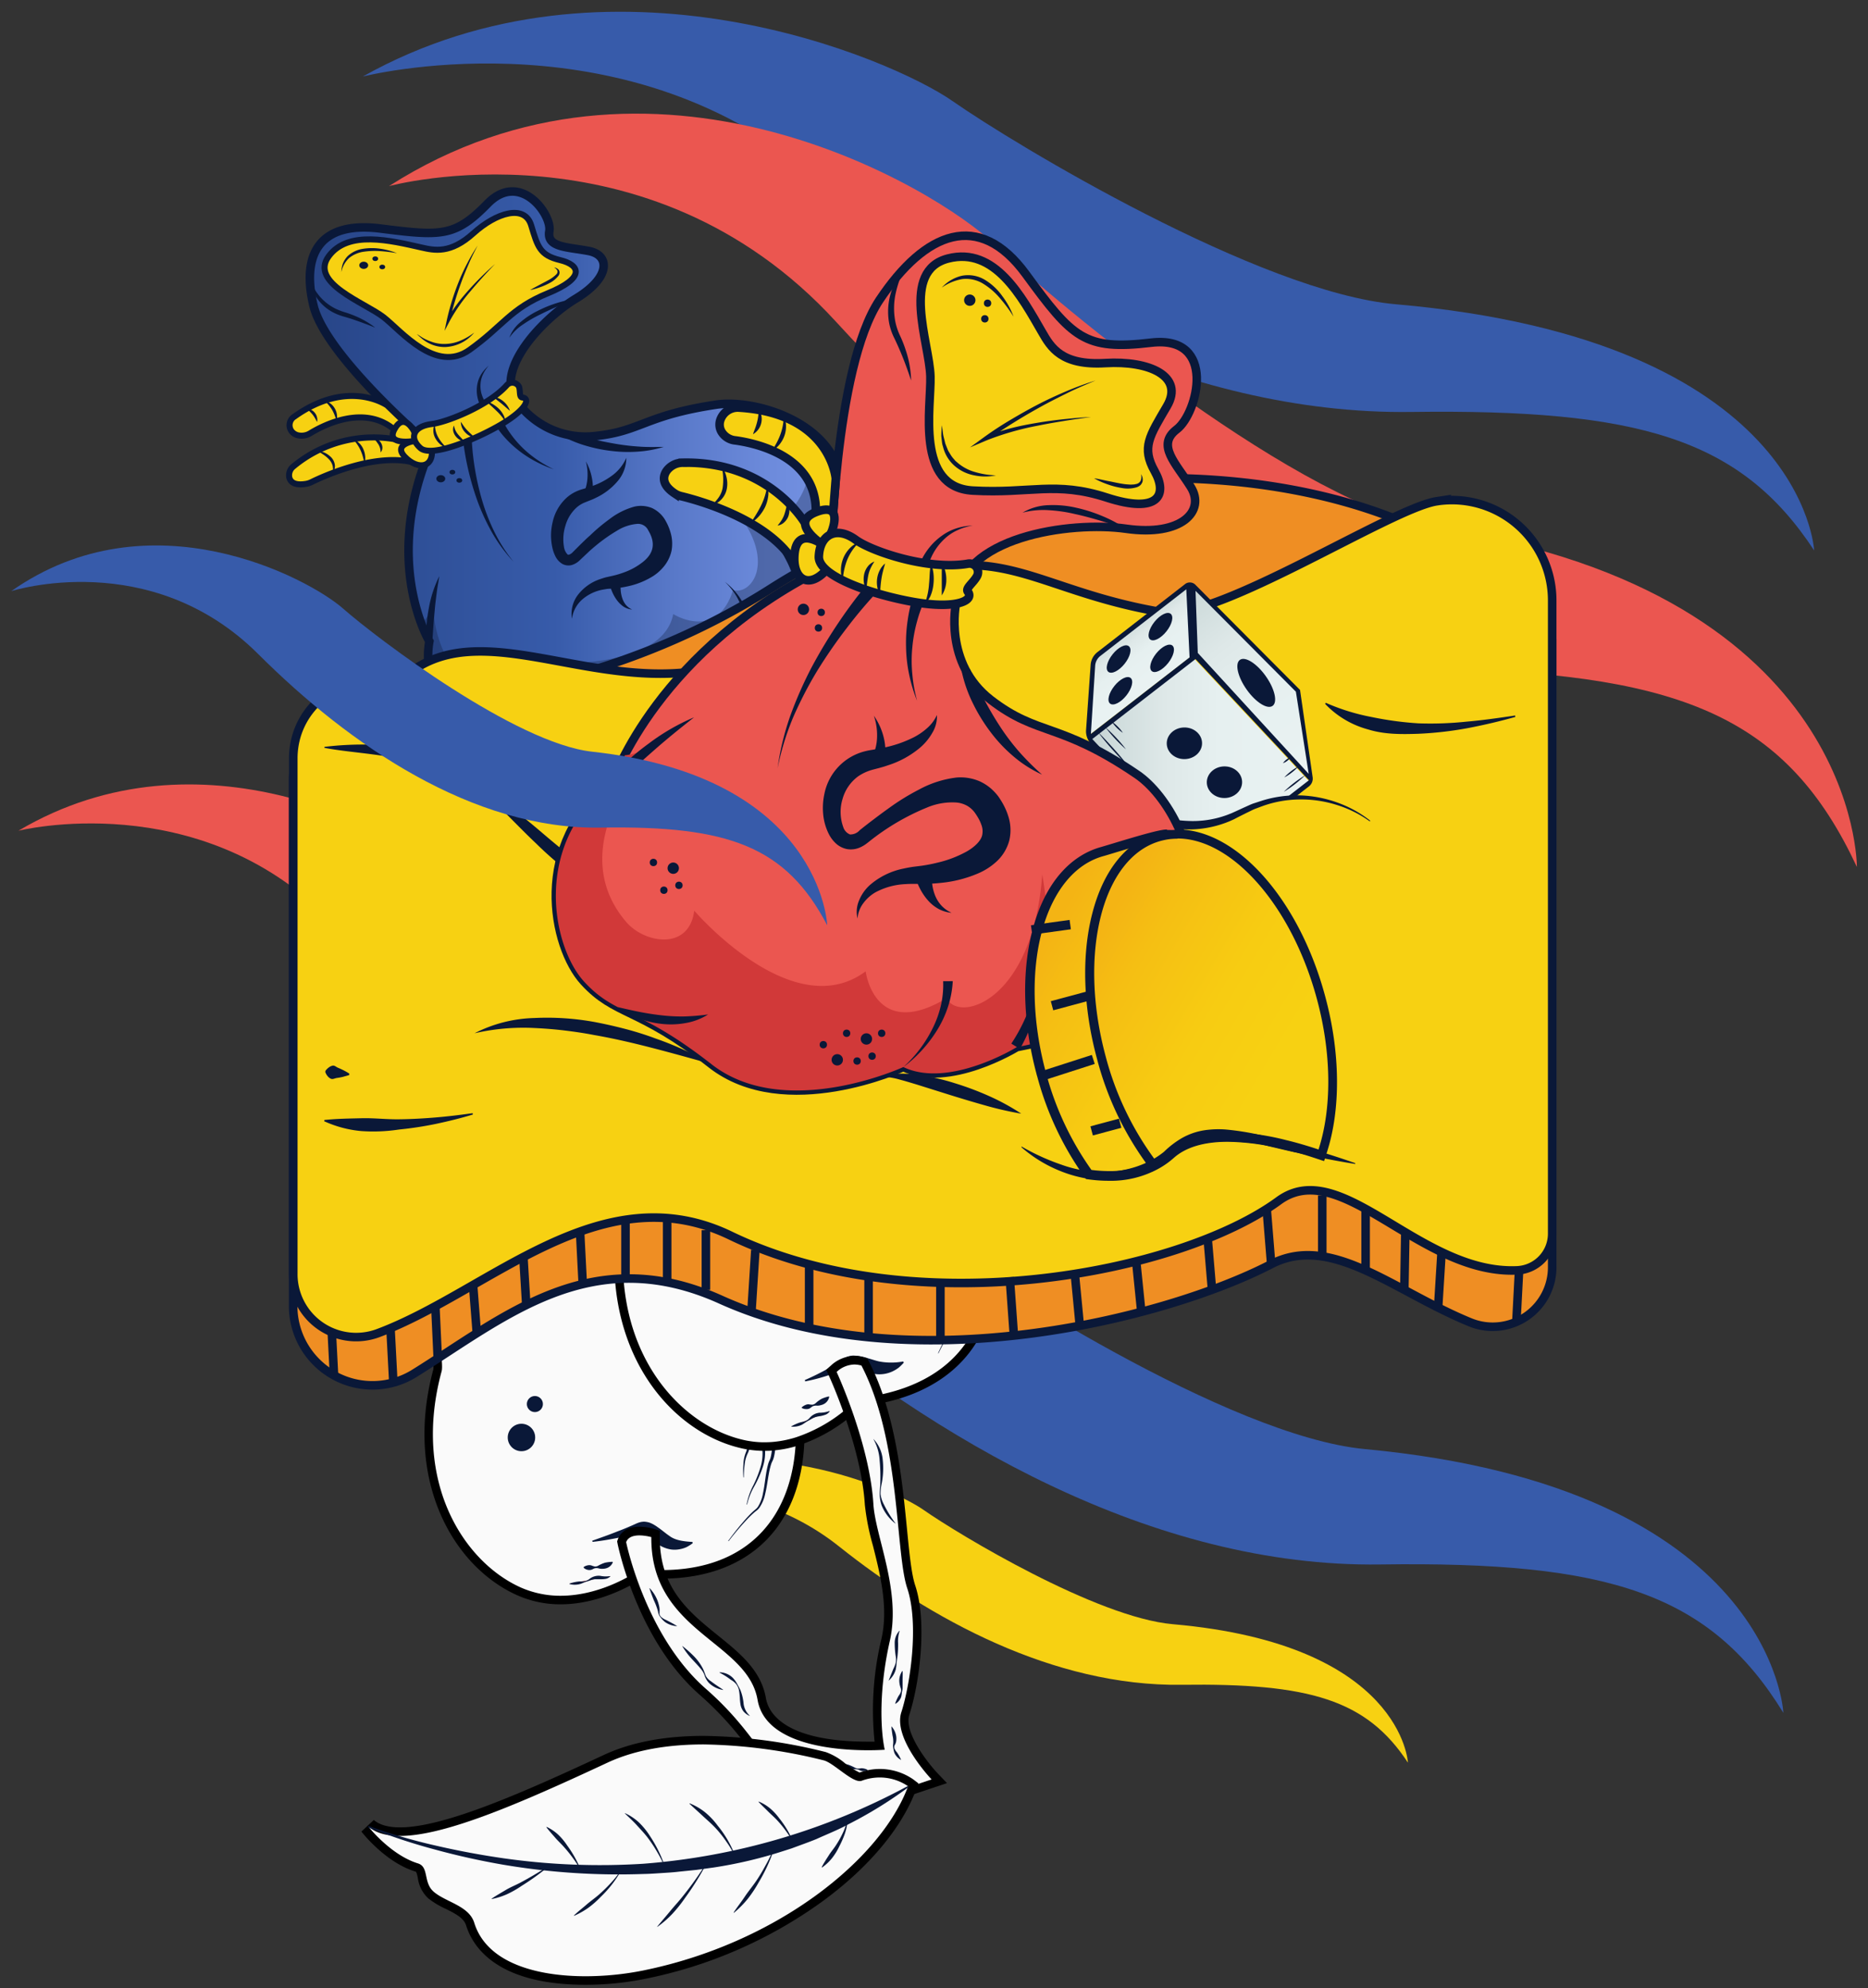 <?xml version="1.0" encoding="UTF-8"?> <svg xmlns="http://www.w3.org/2000/svg" xmlns:xlink="http://www.w3.org/1999/xlink" viewBox="0 0 437 465"><rect x="0" y="0" width="437" height="465" fill="#333333" stroke="none"/><defs><style>.cls-1{isolation:isolate;}.cls-14,.cls-2,.cls-21{fill:none;}.cls-3{fill:#375baa;}.cls-18,.cls-4{fill:#eb5650;}.cls-11,.cls-13,.cls-5{fill:#f7d112;}.cls-6{fill:#fafafa;}.cls-10,.cls-7{fill:#0a1838;}.cls-8{fill:#fff;}.cls-11,.cls-12,.cls-13,.cls-14,.cls-18,.cls-21,.cls-9{stroke:#0a1838;stroke-miterlimit:10;}.cls-12,.cls-13,.cls-14,.cls-18,.cls-9{stroke-width:2px;}.cls-9{fill:url(#linear-gradient);}.cls-10{opacity:0.3;}.cls-11{stroke-width:1.41px;}.cls-12{fill:#ef8e23;}.cls-15{fill:url(#linear-gradient-2);}.cls-16{fill:url(#linear-gradient-3);}.cls-17{fill:url(#linear-gradient-4);}.cls-19{fill:#d13939;mix-blend-mode:darken;}.cls-20{fill:url(#linear-gradient-5);}.cls-21{stroke-width:2.21px;stroke-dasharray:13.23;}.cls-22{fill:url(#linear-gradient-6);}</style><linearGradient id="linear-gradient" x1="-1153.51" y1="109.45" x2="-1029.19" y2="109.45" gradientTransform="matrix(-1, 0, 0, 1, -956.7, 0)" gradientUnits="userSpaceOnUse"><stop offset="0" stop-color="#7592e3"></stop><stop offset="0.13" stop-color="#6d8bdc"></stop><stop offset="0.32" stop-color="#5878c8"></stop><stop offset="0.54" stop-color="#375baa"></stop><stop offset="0.79" stop-color="#2f5098"></stop><stop offset="0.97" stop-color="#284689"></stop></linearGradient><linearGradient id="linear-gradient-2" x1="-1263.17" y1="173.4" x2="-1211.42" y2="173.4" gradientTransform="matrix(-1, 0, 0, 1, -956.7, 0)" gradientUnits="userSpaceOnUse"><stop offset="0" stop-color="#e9f2f2"></stop><stop offset="0.41" stop-color="#e6f0f0"></stop><stop offset="0.66" stop-color="#dee8e8"></stop><stop offset="0.88" stop-color="#cfdcdc"></stop><stop offset="1" stop-color="#c3d1d1"></stop></linearGradient><linearGradient id="linear-gradient-3" x1="307.69" y1="196.73" x2="359.75" y2="196.73" gradientTransform="matrix(-0.7, -0.73, -0.79, 0.61, 681.38, 280.59)" xlink:href="#linear-gradient-2"></linearGradient><linearGradient id="linear-gradient-4" x1="346.92" y1="212.67" x2="360.55" y2="212.67" gradientTransform="matrix(-0.7, -0.73, -0.79, 0.61, 681.38, 280.59)" xlink:href="#linear-gradient-2"></linearGradient><linearGradient id="linear-gradient-5" x1="-241.8" y1="1523.88" x2="-163.59" y2="1523.88" gradientTransform="matrix(0.86, 0.51, -0.51, 0.86, 1224.53, -968.01)" gradientUnits="userSpaceOnUse"><stop offset="0.06" stop-color="#f4b414"></stop><stop offset="0.21" stop-color="#f5bf13"></stop><stop offset="0.49" stop-color="#f7cc12"></stop><stop offset="0.74" stop-color="#f7d112"></stop></linearGradient><linearGradient id="linear-gradient-6" x1="-231.76" y1="1517.82" x2="-156.39" y2="1517.82" xlink:href="#linear-gradient-5"></linearGradient></defs><g class="cls-1"><g id="Layer_2" data-name="Layer 2"><g id="Layer_1-2" data-name="Layer 1"><rect class="cls-2" width="437" height="465" transform="translate(437 465) rotate(180)"></rect><path class="cls-3" d="M424.4,128.74s-2.35-49.24-97.89-57.58c-31.78-2.78-89.24-37.43-103.64-47.5s-80.24-38.15-138-5.76c0,0,57.87-14.82,102.74,20.87,37.92,30.17,89.24,58.3,142.5,57.58S407.22,102.56,424.4,128.74Z"></path><path class="cls-4" d="M434.4,202.77s.45-63.87-97.49-79.09c-32.59-5.07-89.78-52.59-104-66.31S152.44,4.27,91,43.53c0,0,60.49-16.51,104.63,31.78,37.32,40.83,88.56,79.62,143.48,81.15S418.23,168.08,434.4,202.77Z"></path><path class="cls-4" d="M243.29,298s.17-41.29-67.93-51.34c-22.66-3.35-62.5-34.2-72.43-43.1s-56-34.51-98.62-9.26c0,0,42-10.55,72.79,20.78,26,26.47,61.72,51.66,99.89,52.78S232,275.54,243.29,298Z"></path><path class="cls-3" d="M417.2,400.61s-2.35-52.76-97.92-61.69c-31.79-3-89.27-40.1-103.67-50.9s-80.26-40.87-138-6.17c0,0,57.89-15.88,102.77,22.37,37.93,32.33,89.27,62.46,142.54,61.69S400,372.57,417.2,400.61Z"></path><path class="cls-5" d="M329.37,412.26s-1.32-27.69-55-32.38c-17.87-1.56-50.19-21.05-58.28-26.71s-45.12-21.45-77.6-3.24c0,0,32.54-8.33,57.77,11.74,21.32,17,50.18,32.78,80.13,32.38S319.71,397.54,329.37,412.26Z"></path><path class="cls-6" d="M131.2,374.18a23.66,23.66,0,0,1-9.69-2c-14.71-6.5-26-26.37-19.12-51.75a13.91,13.91,0,0,0-.07-3.1,12.83,12.83,0,0,1,.08-4.38,51.56,51.56,0,0,1,5.1-10.54l.22-.36.42-.08c2-.41,4.08-.92,6.16-1.51,1.74-.5,3.61-1.1,5.69-1.83a119.21,119.21,0,0,0,23.92-11.9l-.39-1.6,1.65.47c.27.08.54.16.79.25a30.45,30.45,0,0,1,4.68,2.21c1.19.65,2.43,1.32,3.84,1.95a13.13,13.13,0,0,0,2.72.68,11.91,11.91,0,0,1,4.24,1.32,32,32,0,0,1,5.92,5.28c.28.28.82.85.82.85l.44.45a23.56,23.56,0,0,0,2.3,2.11,13.94,13.94,0,0,0,1.23.88c9,5.69,12,12.44,13.82,21.49a60.86,60.86,0,0,1,1.24,10.13,1,1,0,0,1,0,.25c0,.88,0,1.83,0,2.72-.45,20.06-12.55,32-32.38,32h0l-1.53,0c-1,0-2-.08-3.15-.18-.25.17-.63.43-1.15.74C146.37,370.37,139.31,374.18,131.2,374.18Z"></path><path d="M144.9,286.55l.73.23c2.68.91,5.09,2.63,8.44,4.14,1.84.82,5,.77,6.82,1.92,2.84,1.82,4.9,4.28,7,6.43h0a24.5,24.5,0,0,0,2.39,2.19,13.94,13.94,0,0,0,1.33.95c8.45,5.33,11.48,11.64,13.36,20.84a60.25,60.25,0,0,1,1.22,10s0,.1,0,.16c0,.93,0,1.85,0,2.75-.4,17.92-10.6,31.06-31.39,31.06l-1.49,0q-1.68,0-3.45-.21s-.5.37-1.4.92c-2.81,1.73-9.55,5.3-17.3,5.3a22.9,22.9,0,0,1-9.29-1.92c-13.45-6-25.53-24.84-18.56-50.58.4-1.45-.53-5.94,0-7.4a49.74,49.74,0,0,1,5-10.34c2.12-.43,4.2-.95,6.23-1.53s3.9-1.2,5.76-1.85a119.84,119.84,0,0,0,24.74-12.4c-.06-.2-.13-.41-.17-.61m-2.76-2.88.63,2.6a118.29,118.29,0,0,1-23.12,11.41c-2.05.72-3.89,1.31-5.63,1.81-2,.59-4.09,1.09-6.08,1.49l-.83.16-.46.72a52.81,52.81,0,0,0-5.19,10.75c-.39,1.09-.31,2.54-.13,4.79a17.59,17.59,0,0,1,.09,2.77c-7,25.91,4.59,46.24,19.68,52.92a24.79,24.79,0,0,0,10.1,2.09c8.36,0,15.62-3.92,18.35-5.6l.89-.56c1,.08,2,.13,2.86.15l1.54,0c20.45,0,32.93-12.35,33.39-33,0-.89,0-1.84,0-2.81v-.21a62.65,62.65,0,0,0-1.26-10.3c-1.85-9.05-5-16.27-14.26-22.13-.36-.23-.73-.49-1.15-.82a24.36,24.36,0,0,1-2.2-2l-.51-.52c-.25-.25-.49-.51-.74-.78a33.38,33.38,0,0,0-6.11-5.42,12.76,12.76,0,0,0-4.6-1.46,12.46,12.46,0,0,1-2.48-.61c-1.39-.62-2.6-1.28-3.78-1.92a31.33,31.33,0,0,0-4.85-2.28c-.25-.09-.53-.17-.82-.26l-3.31-1Z"></path><path class="cls-7" d="M170.34,360.42a67,67,0,0,1,4.45-5.51c.4-.43.81-.86,1.25-1.27.21-.2.44-.39.67-.59a2.75,2.75,0,0,0,.58-.6,8.54,8.54,0,0,0,1.2-3.19c.51-2.29.58-4.64,1.26-7a6,6,0,0,1,.35-.85,4.73,4.73,0,0,0,.24-.78,11.8,11.8,0,0,0,.25-1.7c.09-1.15.1-2.32.08-3.49,0-2.36-.22-4.68-.06-7.12l.06-.47c0-.12,0-.24,0-.37a5.84,5.84,0,0,0,0-.83c-.05-.56-.14-1.13-.24-1.7-.2-1.14-.46-2.28-.76-3.41a60.19,60.19,0,0,0-2.08-6.69,32.82,32.82,0,0,0-1.38-3.22,10.51,10.51,0,0,0-1.92-2.91l.07-.07a10,10,0,0,1,2.24,2.76,31.75,31.75,0,0,1,1.63,3.18,54.5,54.5,0,0,1,2.4,6.7c.31,1.14.59,2.3.81,3.48a17.71,17.71,0,0,1,.24,1.8,7.21,7.21,0,0,1,0,.94,4.45,4.45,0,0,1-.05.5l0,.41c-.21,2.27-.08,4.66-.12,7,0,1.18,0,2.37-.16,3.56a12.16,12.16,0,0,1-.3,1.79,5.33,5.33,0,0,1-.31.9,4.74,4.74,0,0,0-.34.78c-.68,2.17-.82,4.58-1.38,6.89a9,9,0,0,1-1.38,3.32,3.44,3.44,0,0,1-.66.66c-.23.18-.46.35-.67.55-.44.38-.86.8-1.27,1.21a67.2,67.2,0,0,0-4.58,5.37Z"></path><path class="cls-7" d="M174.67,351.88a15.67,15.67,0,0,1,1.53-4.42,26.37,26.37,0,0,0,1.71-4.3,10.56,10.56,0,0,0,.39-4.49,7.59,7.59,0,0,0-.26-1.07,9.83,9.83,0,0,1-.29-1.19,12.77,12.77,0,0,1-.18-2.39c0-1.58.16-3.14.27-4.68.06-.77.12-1.54.11-2.29a6.34,6.34,0,0,0-.06-1.08,5.18,5.18,0,0,0-.26-1.05,68,68,0,0,1-1.82-9.2l.09,0c1,3,1.69,6,2.67,8.91a6.45,6.45,0,0,1,.32,1.21,8.69,8.69,0,0,1,.09,1.23,20.67,20.67,0,0,1-.16,2.38c-.18,1.55-.4,3.08-.46,4.61a13.07,13.07,0,0,0,.1,2.26,8.46,8.46,0,0,0,.23,1.09,8.12,8.12,0,0,1,.25,1.19,11.05,11.05,0,0,1-.56,4.72,26.19,26.19,0,0,1-1.91,4.29,15.62,15.62,0,0,0-1.7,4.3Z"></path><path class="cls-7" d="M173.91,345.54a22.17,22.17,0,0,1,0-3.05,8.14,8.14,0,0,1,.67-3,21.55,21.55,0,0,0,.92-5.88,8.46,8.46,0,0,0-.08-1.44,1.91,1.91,0,0,0-.07-.3l0-.13a0,0,0,0,1,0,0c-.06-.08-.29-.44-.27-.54a2.15,2.15,0,0,1-.07-.46,20.49,20.49,0,0,1,.19-3.1c.12-1,.23-2,.27-3a5.25,5.25,0,0,0-.52-2.85l.07-.06a4.54,4.54,0,0,1,1.14,2.88,18.78,18.78,0,0,1,0,3.09c-.06,1-.2,2.05-.2,3a1.28,1.28,0,0,0,0,.29c0,.05,0,.1,0,.08h0s0,0,0,.06a1.75,1.75,0,0,1,.18.29c0,.09.05.16.07.24a2.57,2.57,0,0,1,.08.44,9.35,9.35,0,0,1,0,1.59,21.6,21.6,0,0,1-1.25,6,7.78,7.78,0,0,0-.84,2.84,23.44,23.44,0,0,0-.19,3Z"></path><path class="cls-4" d="M133.25,370.4s3.22,0,4.87-1,3.38.09,4.68-.74"></path><path class="cls-7" d="M133.25,370.37a10.29,10.29,0,0,1,2.39-.5,6.21,6.21,0,0,0,1.22-.08,2.61,2.61,0,0,0,1.07-.52,3.45,3.45,0,0,1,2.49-.7,6.71,6.71,0,0,0,2.36.06l0,.07a2.08,2.08,0,0,1-1.18.59,6.8,6.8,0,0,1-1.26.07c-.4,0-.78,0-1.15,0a5.19,5.19,0,0,0-1.1.27c-.41.16-.81.25-1.2.39s-.78.34-1.18.46a4.82,4.82,0,0,1-2.5,0Z"></path><path class="cls-7" d="M136.56,366.49a2.6,2.6,0,0,1,.88-.37,1.93,1.93,0,0,1,.86,0,4.6,4.6,0,0,0,.87.27,1.43,1.43,0,0,0,.84-.23,8.24,8.24,0,0,1,1.56-.67,10.18,10.18,0,0,1,1.73-.2l.07.1a2.36,2.36,0,0,1-1.39,1.36,3,3,0,0,1-.93.17,2.73,2.73,0,0,1-.94-.08,2,2,0,0,0-.91-.05c-.29.06-.58.28-.88.36a1.72,1.72,0,0,1-.9,0,2,2,0,0,1-.87-.46Z"></path><path class="cls-7" d="M108.53,312.76a6,6,0,0,1,.57-3.31,11.76,11.76,0,0,1,1-1.39,6.11,6.11,0,0,1,1.16-1.29,3.46,3.46,0,0,0,1-1.1,12,12,0,0,0,.59-1.4,7.44,7.44,0,0,1,1.7-2.89l.08.06c-.31,1.07-.43,2.1-.78,3.19a5.81,5.81,0,0,1-.81,1.56,3.49,3.49,0,0,1-.67.66,3.37,3.37,0,0,1-.82.39,2.15,2.15,0,0,0-1.15,1,5.92,5.92,0,0,0-.51,1.52,19.63,19.63,0,0,1-1.24,3Z"></path><path class="cls-7" d="M113.47,310A5.91,5.91,0,0,1,115,306a28.93,28.93,0,0,0,1.85-3.92,5.32,5.32,0,0,1,1.42-1.88,13.65,13.65,0,0,1,1.94-1.13,31.32,31.32,0,0,1,4-1.7l.05.08a31.32,31.32,0,0,1-3.61,2.49l-1,.54a9.69,9.69,0,0,0-.89.51,4.43,4.43,0,0,0-1.3,1.47,27.67,27.67,0,0,1-2.15,3.83,10,10,0,0,0-1.28,1.73,3.83,3.83,0,0,0-.54,2Z"></path><circle class="cls-7" cx="121.99" cy="336.21" r="3.21"></circle><circle class="cls-7" cx="125.13" cy="328.39" r="1.88"></circle><path class="cls-7" d="M138.55,360.35c2-.71,4-1.4,5.92-2.18,1-.37,1.95-.76,2.89-1.17.48-.2.95-.41,1.41-.62a5.5,5.5,0,0,1,.92-.34,3.7,3.7,0,0,1,1.12-.13,5.14,5.14,0,0,1,1.13.21,7,7,0,0,1,.95.44c.28.17.56.33.79.5s.48.33.69.49c.86.64,1.54,1.22,2.23,1.68,1.32,1,3.11,1.27,5.37,1.41l.09.29a9.66,9.66,0,0,1-1.45.92,6.71,6.71,0,0,1-1.7.51,6.14,6.14,0,0,1-1.87.05,7.4,7.4,0,0,1-1.85-.53c-2.37-1-3.53-3.41-4.59-3.58-.15,0-.27-.08-.44,0a3.62,3.62,0,0,0-.59.13c-.52.17-1,.32-1.55.47-1.05.27-2.09.5-3.13.72-2.09.41-4.17.79-6.27,1Z"></path><path class="cls-6" d="M178.28,338.29a20.88,20.88,0,0,1-3-.27c-.46-.07-.93-.16-1.4-.26-15.71-3.46-30.72-20.68-29-46.92a15,15,0,0,0-.65-3l-.13-.44c-.07-.23-.13-.45-.18-.64a9,9,0,0,1-.5-3.29c1.79-12.42,6.92-21.89,15.23-28.17a35.32,35.32,0,0,1,20.15-7.16H179a22.8,22.8,0,0,1,6.69,1.34c1.3.4,2.65.82,4.17,1.16a9,9,0,0,0,1.79.14l1,0h1.08a9.6,9.6,0,0,1,3.34.46,32.7,32.7,0,0,1,6.83,4,26.66,26.66,0,0,0,5.58,3.28c9.95,3.78,14.19,9.81,17.81,18.31,5.71,13.45,6.07,26,1,35.34-4.32,8-12.49,13.28-23.64,15.28-1.09.21-2.28.38-3.54.53-.3.31-.84.85-1.61,1.54a37,37,0,0,1-13,7.6,26.22,26.22,0,0,1-5.39,1.11c-.75.06-1.51.1-2.25.1Z"></path><path d="M179,249.17c3.39,0,6.39,1.52,10.64,2.47a9,9,0,0,0,2,.17c.67,0,1.38,0,2.08,0a8.38,8.38,0,0,1,3,.4c4.87,1.89,8.22,5.65,12.42,7.25,9.35,3.55,13.57,9.12,17.25,17.76,9.76,23,4,44.59-21.88,49.25-1.22.23-2.5.41-3.83.56,0,0-.64.7-1.81,1.74a35.7,35.7,0,0,1-12.66,7.4,25.3,25.3,0,0,1-5.18,1.06c-.71.07-1.43.1-2.16.1h-.59a21,21,0,0,1-2.82-.26c-.45-.06-.9-.15-1.35-.25-14.37-3.16-30-19.27-28.25-45.88a16.08,16.08,0,0,0-.81-3.74c-.06-.2-.13-.41-.17-.61a8.47,8.47,0,0,1-.49-2.91c4-27.59,24.13-34.28,34.41-34.47H179m0-2h-.25a36.39,36.39,0,0,0-20.74,7.37c-8.53,6.43-13.79,16.13-15.62,28.82a9.28,9.28,0,0,0,.53,3.7c0,.21.12.43.18.65l.13.44a16.52,16.52,0,0,1,.61,2.64c-1.72,26.78,13.7,44.4,29.82,47.95.51.11,1,.2,1.49.27a23.67,23.67,0,0,0,3.06.28h.64c.77,0,1.56,0,2.34-.11a26.17,26.17,0,0,0,5.6-1.15,37.88,37.88,0,0,0,13.4-7.81c.6-.54,1.08-1,1.41-1.33,1.14-.14,2.24-.31,3.26-.5,11.44-2,19.86-7.52,24.33-15.79,5.2-9.61,4.85-22.46-1-36.2-3.72-8.74-8.09-15-18.38-18.85a26.22,26.22,0,0,1-5.36-3.17,33.76,33.76,0,0,0-7-4.08,10.21,10.21,0,0,0-3.7-.53h-1.1l-1,0a7.46,7.46,0,0,1-1.56-.12c-1.49-.33-2.83-.74-4.11-1.13a23.28,23.28,0,0,0-7-1.39Z"></path><path class="cls-7" d="M219.44,316.52a65.54,65.54,0,0,1,3.26-6.28c.31-.5.62-1,1-1.49.17-.24.36-.48.55-.71a3.43,3.43,0,0,0,.44-.7,8.67,8.67,0,0,0,.55-3.38c0-2.34-.36-4.66-.17-7.09a6.81,6.81,0,0,1,.18-.9,5.41,5.41,0,0,0,.09-.82,12.35,12.35,0,0,0-.1-1.71c-.14-1.15-.37-2.3-.61-3.44-.49-2.31-1.15-4.55-1.48-7l0-.46a2.65,2.65,0,0,0-.05-.38,6.24,6.24,0,0,0-.2-.8c-.16-.54-.37-1.08-.58-1.62-.42-1.08-.9-2.14-1.41-3.19a62,62,0,0,0-3.38-6.14,32.15,32.15,0,0,0-2-2.89,10.64,10.64,0,0,0-2.46-2.46l.05-.09a10,10,0,0,1,2.75,2.26,32.71,32.71,0,0,1,2.22,2.79,53.91,53.91,0,0,1,3.69,6.09c.53,1.06,1,2.14,1.49,3.25a16.59,16.59,0,0,1,.59,1.72,6.37,6.37,0,0,1,.21.91,4.18,4.18,0,0,1,.06.51l0,.41c.25,2.26.85,4.58,1.28,6.9.22,1.16.43,2.33.55,3.52a13.73,13.73,0,0,1,.06,1.82,5.15,5.15,0,0,1-.12.94,4.43,4.43,0,0,0-.18.83c-.24,2.26.1,4.65,0,7a9.06,9.06,0,0,1-.68,3.54,3.72,3.72,0,0,1-.52.77c-.19.22-.38.44-.55.68-.36.46-.68,1-1,1.44a62.84,62.84,0,0,0-3.42,6.17Z"></path><path class="cls-7" d="M222,307.29a16.06,16.06,0,0,1,.62-4.63,25.58,25.58,0,0,0,.82-4.55,10.54,10.54,0,0,0-.51-4.48,6.08,6.08,0,0,0-.47-1,9.26,9.26,0,0,1-.51-1.11,12.55,12.55,0,0,1-.66-2.3c-.31-1.55-.47-3.12-.66-4.65-.1-.76-.19-1.53-.35-2.26a7,7,0,0,0-.27-1.05,5.78,5.78,0,0,0-.47-1,67.82,67.82,0,0,1-3.61-8.65l.09,0c1.52,2.72,2.85,5.55,4.38,8.21a5.75,5.75,0,0,1,.56,1.11,8.93,8.93,0,0,1,.33,1.2c.16.79.23,1.57.31,2.35.14,1.56.23,3.11.47,4.61a12.21,12.21,0,0,0,.55,2.2,7.65,7.65,0,0,0,.44,1,8.39,8.39,0,0,1,.48,1.12,11.08,11.08,0,0,1,.39,4.74,26.49,26.49,0,0,1-1,4.59,15.66,15.66,0,0,0-.81,4.54Z"></path><path class="cls-7" d="M220,301.24a23.33,23.33,0,0,1-.62-3,8.39,8.39,0,0,1,.07-3.08,21.17,21.17,0,0,0-.27-5.94,8.43,8.43,0,0,0-.36-1.4,1.46,1.46,0,0,0-.13-.28l-.07-.11,0,0c-.07-.06-.38-.37-.37-.48a1.82,1.82,0,0,1-.16-.44,19.18,19.18,0,0,1-.43-3.07c-.08-1-.18-2-.33-3a5.28,5.28,0,0,0-1.08-2.69l.06-.08a4.58,4.58,0,0,1,1.69,2.6,18.9,18.9,0,0,1,.64,3c.14,1,.21,2.05.39,2.94a2.55,2.55,0,0,0,.08.28c0,.06,0,.09,0,.07h0s0,0,0,0l.23.25c0,.08.08.15.12.22a2,2,0,0,1,.16.42,9,9,0,0,1,.32,1.56,22.3,22.3,0,0,1,0,6.16,7.78,7.78,0,0,0-.26,3,23.38,23.38,0,0,0,.42,3Z"></path><path class="cls-4" d="M185.07,333.68s3.15-.65,4.57-1.94,3.34-.59,4.44-1.66"></path><path class="cls-7" d="M185.06,333.65a10.23,10.23,0,0,1,2.25-1,7.9,7.9,0,0,0,1.18-.32,2.78,2.78,0,0,0,.94-.72,3.44,3.44,0,0,1,2.3-1.19,6.81,6.81,0,0,0,2.32-.4l.06.05a2,2,0,0,1-1,.81,7.4,7.4,0,0,1-1.22.33,7.65,7.65,0,0,0-1.12.23,5.23,5.23,0,0,0-1,.47c-.37.24-.75.41-1.1.63s-.69.48-1.07.69a4.88,4.88,0,0,1-2.45.45Z"></path><path class="cls-7" d="M187.54,329.19a2.72,2.72,0,0,1,.79-.54,1.86,1.86,0,0,1,.83-.21,4.7,4.7,0,0,0,.91.1,1.52,1.52,0,0,0,.78-.39,7,7,0,0,1,1.39-1,8.63,8.63,0,0,1,1.65-.54l.1.08a2.41,2.41,0,0,1-1.1,1.61,2.89,2.89,0,0,1-.88.35,2.67,2.67,0,0,1-.94.11,2,2,0,0,0-.89.13c-.28.12-.52.39-.79.53a1.61,1.61,0,0,1-.89.14,1.94,1.94,0,0,1-.95-.27Z"></path><path class="cls-7" d="M149.39,282.1a10,10,0,0,1-.14-3,5.8,5.8,0,0,1,1-2.94,2.77,2.77,0,0,1,.61-.57,3.8,3.8,0,0,0,.52-.42,2.69,2.69,0,0,0,.68-1.2,13.17,13.17,0,0,0,.36-2.91,5.72,5.72,0,0,1,.29-1.54,3,3,0,0,1,.41-.74c.18-.25.3-.36.44-.57.54-.76,1-1.63,1.58-2.45a9.12,9.12,0,0,1,4.59-3.81l0,.09a14.25,14.25,0,0,0-3.76,4.31,28.5,28.5,0,0,1-1.72,2.43c-.15.19-.39.42-.51.56a3.3,3.3,0,0,0-.36.51,6.87,6.87,0,0,0-.48,1.3c-.25.94-.36,1.93-.58,2.91a4.37,4.37,0,0,1-.55,1.45,4.06,4.06,0,0,1-.52.62,2.19,2.19,0,0,0-.38.51,17.67,17.67,0,0,0-1.45,5.46Z"></path><path class="cls-7" d="M153.68,278.46a5.92,5.92,0,0,1,.69-4.29,29,29,0,0,0,1-4.2,5.42,5.42,0,0,1,1-2.13,14.1,14.1,0,0,1,1.69-1.49,31.6,31.6,0,0,1,3.62-2.47l.06.07a30.39,30.39,0,0,1-3.05,3.16l-.82.72a7.53,7.53,0,0,0-.76.67,4.29,4.29,0,0,0-1,1.7,29.31,29.31,0,0,1-1.34,4.18,9.82,9.82,0,0,0-.91,1.95,3.82,3.82,0,0,0-.13,2.09Z"></path><circle class="cls-8" cx="168.76" cy="294.13" r="1.88"></circle><path class="cls-7" d="M188.28,322.78a60.64,60.64,0,0,0,5.48-2.71,29.27,29.27,0,0,0,2.54-1.57c.44-.28.69-.54,1.34-.9a4.24,4.24,0,0,1,2-.55,12.27,12.27,0,0,1,3.45.64c1,.28,1.78.56,2.59.74a15.29,15.29,0,0,0,5.61,0l.15.26a11.06,11.06,0,0,1-1.19,1.18,8.12,8.12,0,0,1-1.45.88,7.29,7.29,0,0,1-3.5.67,8.15,8.15,0,0,1-3.29-.94,8.29,8.29,0,0,0-2.42-1,2.08,2.08,0,0,0-1,.12c-.27.08-.84.43-1.3.65a30.59,30.59,0,0,1-2.92,1.22,44.13,44.13,0,0,1-6,1.62Z"></path><path class="cls-6" d="M210.82,419.49a147.49,147.49,0,0,0-21.06-2.07c-7-.11-9.68-3.64-13.74-9a78,78,0,0,0-11.55-12.7c-14.3-12.47-18.79-33.95-19-34.86l-.06-.28.1-.27c.38-1,1.39-2.23,4.05-2.23a11.94,11.94,0,0,1,3.07.45l.72.21v.75c-.1,12.4,7,18.16,13.91,23.73,5.08,4.11,9.88,8,10.94,14.17,1.7,9.87,17.95,10.94,24.86,10.94,1.1,0,2,0,2.69-.05-.9-5.32-1-14.28,1.43-24.82,1.7-7.52-.28-15.35-2-22.27a54.76,54.76,0,0,1-1.86-9.37c-.87-13.92-8.43-30.38-8.51-30.55l-.32-.68.57-.49a7.25,7.25,0,0,1,4.81-2,6.91,6.91,0,0,1,1.94.29l.41.13.19.37c6.15,11.86,7.68,27.38,8.79,38.71.57,5.75,1.06,10.73,2,13.51,3,8.87.56,23.67-1.38,29.62-1.5,4.61,4.44,12.19,6.86,14.72l1.08,1.14-8.68,2.91Z"></path><path d="M199.87,319.14a6,6,0,0,1,1.66.25c9.2,17.74,7.88,43.59,10.71,52.08s.64,22.78-1.38,29,7.08,15.72,7.08,15.72L211,418.51a146.58,146.58,0,0,0-21.22-2.09c-10.87-.18-10.45-9-24.65-21.43s-18.65-34.3-18.65-34.3c.47-1.25,1.82-1.58,3.11-1.58a11.12,11.12,0,0,1,2.78.4c-.18,22.26,22.49,24.29,24.86,38.08,1.81,10.53,18.2,11.77,25.85,11.77,2.36,0,3.89-.12,3.89-.12-1-4.74-1.4-14,1.21-25.53,2.64-11.7-3.39-24.3-3.86-31.93-.89-14.26-8.6-30.9-8.6-30.9a6.27,6.27,0,0,1,4.15-1.74m0-2a8.24,8.24,0,0,0-5.47,2.23l-1.13,1,.63,1.36c.08.17,7.57,16.47,8.42,30.19a56.1,56.1,0,0,0,1.89,9.56c1.71,6.8,3.66,14.51,2,21.8a71.25,71.25,0,0,0-1.61,24.07l-1.53,0c-20,0-23.35-7.07-23.88-10.11-1.12-6.56-6.06-10.55-11.29-14.77-6.7-5.43-13.64-11-13.54-23V358l-1.44-.43a12.86,12.86,0,0,0-3.35-.49c-3.4,0-4.58,1.81-5,2.88l-.2.54.11.56c.19.92,4.74,22.73,19.29,35.41a76.84,76.84,0,0,1,11.42,12.56c4.08,5.36,7,9.24,14.52,9.36a146.07,146.07,0,0,1,20.89,2.06l.51.09.49-.16,6.94-2.33,3-1-2.18-2.28c-2.15-2.25-8-9.6-6.63-13.72,2.29-7,4.3-21.47,1.37-30.25-.89-2.67-1.37-7.59-1.93-13.29-1.12-11.41-2.66-27-8.9-39.07l-.39-.75-.81-.24a7.6,7.6,0,0,0-2.23-.34Z"></path><path class="cls-7" d="M210.78,411.61a3.36,3.36,0,0,1-1.51-1.56A5.36,5.36,0,0,1,209,409a2.87,2.87,0,0,1-.05-1.14,6.11,6.11,0,0,0-.15-1.94c-.1-.67-.21-1.35-.26-2.09l.07,0a4.67,4.67,0,0,1,1,2,3.8,3.8,0,0,1,.07,1.12,2.26,2.26,0,0,1-.32,1.12,1,1,0,0,0-.09.93,2.85,2.85,0,0,0,.56.85,10.29,10.29,0,0,1,1,1.82Z"></path><path class="cls-7" d="M209.42,398.43a10.23,10.23,0,0,1,.81-1.8,3.25,3.25,0,0,0,.49-.85,1.51,1.51,0,0,0,0-.94,5.12,5.12,0,0,1-.34-2,4.2,4.2,0,0,1,.69-2l.08,0c.06.71,0,1.36,0,2s0,1.24,0,2c0,.36-.11.7-.16,1a7.9,7.9,0,0,1-.17,1.05,3,3,0,0,1-1.31,1.59Z"></path><path class="cls-7" d="M207.88,393.08,209,390.3a6.71,6.71,0,0,0,.55-1.39,4.77,4.77,0,0,0,0-1.51,20.49,20.49,0,0,1-.24-3.06,4.17,4.17,0,0,1,1.1-2.93l.06,0a7.8,7.8,0,0,0-.37,2.91,24.38,24.38,0,0,1-.14,3.05c-.07.51-.15,1-.21,1.54a12.11,12.11,0,0,1-.2,1.56,5.39,5.39,0,0,1-1.67,2.62Z"></path><path class="cls-7" d="M209.48,356.35a10.22,10.22,0,0,1-3.23-4.25,8.51,8.51,0,0,1-.45-2.68c0-.91.14-1.78.14-2.66a41,41,0,0,0-.16-5.21,11.26,11.26,0,0,0-1.44-4.92l0-.05a8,8,0,0,1,2.17,4.88,18.72,18.72,0,0,1-.21,5.34,11.77,11.77,0,0,0-.31,2.61,6.83,6.83,0,0,0,.78,2.45,28.75,28.75,0,0,0,2.71,4.43Z"></path><path class="cls-7" d="M169.17,395.26a6.22,6.22,0,0,1-3.27-1.59,4.72,4.72,0,0,1-1-1.59,4.53,4.53,0,0,0-.8-1.56c-.73-.92-1.55-1.75-2.35-2.62A18.19,18.19,0,0,1,159.6,385l.05,0a25.42,25.42,0,0,1,2.69,2.38,12,12,0,0,1,2.12,2.94c.27.55.45,1.16.67,1.69a3.5,3.5,0,0,0,1.18,1.21c.89.7,1.88,1.32,2.88,2Z"></path><path class="cls-7" d="M168.36,391.13a4.52,4.52,0,0,1,3.09,1.31,6.68,6.68,0,0,1,1,1.41c.27.48.55,1,.78,1.49a11.67,11.67,0,0,1,.74,3.23,4.52,4.52,0,0,0,1.41,2.69l0,.07a4,4,0,0,1-1.4-1,3.58,3.58,0,0,1-.74-1.62,12.09,12.09,0,0,1-.16-1.66c-.05-.53-.09-1.06-.18-1.59a3.58,3.58,0,0,0-.61-1.48A4.3,4.3,0,0,0,171,392.9a16.85,16.85,0,0,0-2.69-1.7Z"></path><path class="cls-7" d="M203,414a2.3,2.3,0,0,1-1.56.17c-.26-.09-.5-.23-.75-.3a2.49,2.49,0,0,0-.77-.07,4,4,0,0,1-1.57-.28,2.91,2.91,0,0,1-1.24-1l0-.07a8.81,8.81,0,0,1,1.49.35,11.83,11.83,0,0,1,1.37.62,1.74,1.74,0,0,0,.72.23,4.13,4.13,0,0,0,.78-.08,3.16,3.16,0,0,1,1.49.37Z"></path><path class="cls-7" d="M158.43,380.34a5.44,5.44,0,0,1-2.83-.95,5.81,5.81,0,0,1-1.06-1.1,2.26,2.26,0,0,1-.23-.31,1.45,1.45,0,0,1-.18-.35,2.39,2.39,0,0,1-.2-.75,16,16,0,0,0-1-2.66c-.35-.89-.7-1.79-1-2.75l.07,0a9.33,9.33,0,0,1,1.65,2.48,7.91,7.91,0,0,1,.48,1.42,4.36,4.36,0,0,1,.16,1.53,2.43,2.43,0,0,0,0,.36.75.75,0,0,0,0,.33,1.42,1.42,0,0,0,.36.58,4,4,0,0,0,1.2.74c.84.43,1.68.86,2.53,1.4Z"></path><path class="cls-6" d="M137,463.26c-20,0-25.49-8.27-27-13.2-.68-2.16-2.91-3.27-5.27-4.45a19.09,19.09,0,0,1-3.87-2.32,6.89,6.89,0,0,1-2.13-4.23c-.31-1.44-.5-2-1.27-2.24-6.67-2-11.9-8.73-12.12-9l1.45-1.36c1.49,1.32,3.78,2,6.79,2,10.68,0,29.62-8.42,48.1-17,6.2-2.89,13.92-4.36,22.95-4.36a122.29,122.29,0,0,1,28.29,3.75,14.31,14.31,0,0,1,4.14,2.45c1.36,1,3.22,2.37,4.07,2.37a13.86,13.86,0,0,1,4.65-.84,12.71,12.71,0,0,1,7.27,2.26l.58.45-.25.68c-6.15,16.72-29.75,37.12-62.95,43.78A69.76,69.76,0,0,1,137,463.26Z"></path><path d="M164.63,408a122.94,122.94,0,0,1,28.05,3.72c2.18.52,6.3,4.85,8.45,4.85a1.33,1.33,0,0,0,.45-.07,12,12,0,0,1,4.2-.77,11.73,11.73,0,0,1,6.66,2.05c-6.28,17.06-30.7,36.82-62.21,43.14a69.2,69.2,0,0,1-13.21,1.3c-11.48,0-23.15-3.1-26.07-12.49-1.23-4-6.59-4.81-9.45-7.24-2.57-2.18-1.06-5.85-3.75-6.67-6.44-2-11.62-8.66-11.62-8.66,1.75,1.55,4.28,2.24,7.45,2.24,10.62,0,28.47-7.78,48.52-17.13,6.67-3.11,14.52-4.27,22.53-4.27m0-2h0c-9.18,0-17,1.5-23.37,4.46-18.38,8.57-37.2,16.94-47.68,16.94-2.76,0-4.82-.59-6.13-1.74l-2.9,2.72c.22.3,5.65,7.23,12.62,9.35.21.07.3.2.58,1.5a7.9,7.9,0,0,0,2.46,4.79,19.88,19.88,0,0,0,4.07,2.44c2.17,1.08,4.21,2.1,4.76,3.86,1.61,5.19,7.39,13.9,28,13.9a70.86,70.86,0,0,0,13.6-1.34A106.28,106.28,0,0,0,192,445c11.08-8,19-17.45,22.34-26.52l.51-1.38-1.16-.89a13.72,13.72,0,0,0-7.88-2.47,14.1,14.1,0,0,0-4.72.83,17.29,17.29,0,0,1-3.41-2.16,14.6,14.6,0,0,0-4.5-2.62A123.19,123.19,0,0,0,164.63,406Z"></path><path class="cls-7" d="M86.19,427.06a133,133,0,0,0,15.69,4.59q8,1.85,16.06,3a160.07,160.07,0,0,0,32.51,1.26,155.43,155.43,0,0,0,61.91-18.17l.16.26a97.38,97.38,0,0,1-14,8.65c-2.43,1.33-5,2.33-7.52,3.48-1.28.52-2.58,1-3.87,1.47l-1.95.72-2,.64a102.74,102.74,0,0,1-16.13,3.81l-4.1.57-4.12.42c-1.37.17-2.75.24-4.12.33s-2.75.19-4.13.21a162.07,162.07,0,0,1-32.87-2.17q-8.11-1.4-16-3.56a135,135,0,0,1-15.59-5.18Z"></path><path class="cls-7" d="M198.27,425.73a12.07,12.07,0,0,1-.63,3.15,22.14,22.14,0,0,1-1.29,2.95,14.61,14.61,0,0,1-1.69,2.75,11.74,11.74,0,0,1-2.35,2.21l-.08-.07a12.66,12.66,0,0,1,.79-1.4c.26-.46.56-.89.84-1.33.54-.89,1.25-1.67,1.8-2.56a21.31,21.31,0,0,0,1.51-2.73,11.69,11.69,0,0,0,1-3Z"></path><path class="cls-7" d="M181.19,432.11a39.08,39.08,0,0,1-3.76,8.25,29.06,29.06,0,0,1-2.53,3.79,23.33,23.33,0,0,1-3.21,3.23l-.07-.05c.83-1.29,1.77-2.45,2.6-3.7s1.79-2.39,2.64-3.63,1.6-2.53,2.31-3.85a32.94,32.94,0,0,0,1.94-4.07Z"></path><path class="cls-7" d="M165.26,435.9a64.35,64.35,0,0,1-5,8,32.58,32.58,0,0,1-2.94,3.69,23.5,23.5,0,0,1-3.57,3.1l0-.07c1-1.24,2-2.37,3-3.59s2.05-2.33,3-3.54a80,80,0,0,0,5.42-7.61Z"></path><path class="cls-7" d="M145.24,437.64a26.63,26.63,0,0,1-4.69,6,22.63,22.63,0,0,1-2.89,2.55,18.72,18.72,0,0,1-3.35,1.89l-.05-.07c.93-.9,1.94-1.66,2.89-2.49s2-1.55,2.94-2.37a37.46,37.46,0,0,0,2.71-2.64,22.51,22.51,0,0,0,2.37-2.95Z"></path><path class="cls-7" d="M128.2,436.65A57.48,57.48,0,0,1,122,441.1a23.73,23.73,0,0,1-3.32,1.9,16.34,16.34,0,0,1-3.65,1.16l0-.09c1.06-.74,2.16-1.34,3.25-2s2.24-1.11,3.35-1.69c2.22-1.18,4.4-2.46,6.51-3.84Z"></path><path class="cls-7" d="M185.41,430.66a21.86,21.86,0,0,0-1.67-2.58,25.75,25.75,0,0,0-1.94-2.35c-.69-.75-1.47-1.4-2.18-2.12s-1.46-1.4-2.17-2.18l.05-.07a10.31,10.31,0,0,1,2.68,1.62,13.71,13.71,0,0,1,2.13,2.31,22.06,22.06,0,0,1,3.18,5.34Z"></path><path class="cls-7" d="M172,434.29a22.82,22.82,0,0,0-2.09-3.57,26.68,26.68,0,0,0-2.57-3.22c-.94-1-2-1.9-3-2.83s-2-1.82-3.06-2.81l.06-.08a14.07,14.07,0,0,1,3.65,2.13A17.31,17.31,0,0,1,167.9,427a25,25,0,0,1,4.16,7.28Z"></path><path class="cls-7" d="M155.54,436.69a30.82,30.82,0,0,0-1.8-3.53,31.9,31.9,0,0,0-2.18-3.3c-.79-1.05-1.71-2-2.57-2.95s-1.84-1.83-2.8-2.77l0-.07a12.22,12.22,0,0,1,3.36,2.25,17.39,17.39,0,0,1,2.53,3.15,30.1,30.1,0,0,1,3.5,7.19Z"></path><path class="cls-7" d="M135.79,437.29a26.13,26.13,0,0,0-1.74-2.68,29.82,29.82,0,0,0-2-2.49c-.69-.81-1.48-1.51-2.16-2.3s-1.4-1.56-2.06-2.45l.06-.08a10.43,10.43,0,0,1,2.71,1.83,14.69,14.69,0,0,1,2.08,2.5,26.64,26.64,0,0,1,3.16,5.63Z"></path><path class="cls-9" d="M122.17,95.44A19.68,19.68,0,0,0,139.05,102c10.92-1.09,11.69-4.85,28.55-7.36,13-1.93,45.48,10.34,19.32,41.28,0,0-3.43,11.45-12.17,13.9,0,0-8.35,18.1-25.3,19.69s-18.52,4.91-27.11,4.55S97.77,165,100.45,150c0,0-11.28-18.72.47-45.55,0,0-24.73-21-27.59-33s1.43-19.8,15.66-18,17.44,2,25.07-5.82,15.12,2.58,14.45,6.44,4.21,3.67,9.21,4.63,5.21,6.18-3,11.14S113.88,88.21,122.17,95.44Z"></path><path class="cls-10" d="M122.34,174.05c8.59.36,10.16-3,27.1-4.55s25.31-19.69,25.31-19.69c8.74-2.45,12.17-13.9,12.17-13.9,17-20.12,7.91-32.26-3.26-37.82h0c14.27,13.43-3.39,25.83-3.39,25.83a71.28,71.28,0,0,0-12.22-8.9c15.09,14.33,8.27,24.38,3.44,23-3.82,12.08-14,5.6-14,5.6-2.49,13.34-30,11.46-30,11.46,4.49,4.74-2.2,8.63-7.38,8.27-19-1.3-18.74-21.74-18.93-22.27a9.36,9.36,0,0,1-2.6,4.84,27.25,27.25,0,0,0,1.84,4C97.77,165,113.74,173.69,122.34,174.05Z"></path><path class="cls-7" d="M185.9,136.16a24,24,0,0,0-1.84-4.85,37.45,37.45,0,0,0-2.74-4.58,41.29,41.29,0,0,0-3.42-4.18c-.59-.68-1.27-1.28-1.9-1.93s-1.35-1.21-2-1.82c.72.55,1.45,1.09,2.16,1.66s1.41,1.15,2.05,1.79a42.84,42.84,0,0,1,3.78,4,37.15,37.15,0,0,1,3.18,4.49,24.14,24.14,0,0,1,2.36,5.06Z"></path><path class="cls-7" d="M174,149.68a14.89,14.89,0,0,0,.22-3.62,15.72,15.72,0,0,0-.65-3.65A13.27,13.27,0,0,0,172,139a15.27,15.27,0,0,0-2.43-2.91,15.55,15.55,0,0,1,2.75,2.69,13.58,13.58,0,0,1,2,3.35,16.78,16.78,0,0,1,1.24,7.81Z"></path><path class="cls-7" d="M130,173.24c2.36-1.24,4.64-2.39,6.79-3.75a33.4,33.4,0,0,0,3.09-2.21,31.84,31.84,0,0,0,2.8-2.68,10,10,0,0,1-2,3.47,15.78,15.78,0,0,1-3.1,2.61,18.3,18.3,0,0,1-3.63,1.73A14.14,14.14,0,0,1,130,173.24Z"></path><path class="cls-7" d="M99.75,150a27.1,27.1,0,0,1,.06-3.93,34.08,34.08,0,0,1,.52-3.88,27.28,27.28,0,0,1,2.44-7.42c-.2,1.29-.44,2.55-.6,3.82s-.33,2.53-.44,3.8-.23,2.54-.33,3.8l-.25,3.79Z"></path><path class="cls-7" d="M134.68,69.86l-4.24,1.81c-1.4.61-2.78,1.23-4.13,1.92a29.54,29.54,0,0,0-3.9,2.26A11.66,11.66,0,0,0,119.15,79a8.5,8.5,0,0,1,2.75-3.77,19.11,19.11,0,0,1,3.94-2.55A29.11,29.11,0,0,1,134.68,69.86Z"></path><path class="cls-7" d="M132.36,100.85c1.81.61,3.69,1.15,5.56,1.65s3.76.9,5.67,1.23a50.4,50.4,0,0,0,5.78.71c1.94.16,3.9.11,5.9.08a26.15,26.15,0,0,1-5.9,1.1,32,32,0,0,1-6-.11,35.3,35.3,0,0,1-5.93-1.15,28.05,28.05,0,0,1-5.64-2.23Z"></path><path class="cls-7" d="M112.29,94.72a8.27,8.27,0,0,1-.71-2.54,7.84,7.84,0,0,1,.14-2.56,6.82,6.82,0,0,1,1-2.31,8.84,8.84,0,0,1,1.64-1.81,8.48,8.48,0,0,0-1.34,2,6.12,6.12,0,0,0-.6,2.24,6.61,6.61,0,0,0,.2,2.26,7.11,7.11,0,0,0,.88,2Z"></path><path class="cls-7" d="M110.32,101.61a58.66,58.66,0,0,0,.75,7.87,62.86,62.86,0,0,0,1.78,7.77,46.75,46.75,0,0,0,2.94,7.42,36.89,36.89,0,0,0,4.36,6.73,37.84,37.84,0,0,1-4.83-6.47,49.7,49.7,0,0,1-3.47-7.34,64.28,64.28,0,0,1-2.33-7.81,59.73,59.73,0,0,1-1.31-8.1Z"></path><path class="cls-7" d="M117.36,97.76a17.62,17.62,0,0,0,2.07,3.68,24.19,24.19,0,0,0,2.84,3.32,25.64,25.64,0,0,0,3.43,2.79,29.77,29.77,0,0,0,3.88,2.23,30.31,30.31,0,0,1-4.15-1.78,26,26,0,0,1-7.24-5.56,19.71,19.71,0,0,1-2.77-3.85Z"></path><path class="cls-7" d="M72.3,64.83a13.3,13.3,0,0,0,2.42,4.4,11.58,11.58,0,0,0,3.85,3,16.36,16.36,0,0,0,2.32.87c.83.26,1.64.57,2.44.91a20.2,20.2,0,0,1,4.46,2.63C86.2,76,84.6,75.4,83,74.85c-.79-.28-1.6-.52-2.41-.76a13.35,13.35,0,0,1-2.48-.93A10.6,10.6,0,0,1,72.3,64.83Z"></path><path class="cls-11" d="M90.56,94.81s-9-6.39-21.64,2.59a2.37,2.37,0,0,0-.75,3.41,2.64,2.64,0,0,0,1.53,1,3.91,3.91,0,0,0,2.9-.49c2.84-1.74,12.55-6.88,19.66-.83L94.9,99Z"></path><path class="cls-7" d="M71.76,95.6a2.46,2.46,0,0,1,1.92,1,2.5,2.5,0,0,1,.48,1,2.05,2.05,0,0,1,0,1.1,9.42,9.42,0,0,0-1-1.7A11.29,11.29,0,0,0,71.76,95.6Z"></path><path class="cls-7" d="M75.91,93.72a3.75,3.75,0,0,1,2.4,1.8A3.8,3.8,0,0,1,78.82,97a3.49,3.49,0,0,1-.1,1.51,10.13,10.13,0,0,0-1-2.61A9.75,9.75,0,0,0,75.91,93.72Z"></path><path class="cls-11" d="M92.33,102.72a29.35,29.35,0,0,0-23.65,6.34,2.63,2.63,0,0,0-1,2.64c.27,1,1.19,1.92,3.91,1.47a4.61,4.61,0,0,0,1.21-.38C75.23,111.58,87,106.12,96,108l-.57-4.68Z"></path><path class="cls-7" d="M82.57,102.71A4.26,4.26,0,0,1,85,105.06a5.28,5.28,0,0,1,.43,1.66,4.78,4.78,0,0,1-.15,1.68c-.13-.55-.25-1.08-.39-1.59a10.72,10.72,0,0,0-.53-1.47A9.54,9.54,0,0,0,82.57,102.71Z"></path><path class="cls-7" d="M87.28,102.3a2.79,2.79,0,0,1,1.85,1.28,2.29,2.29,0,0,1,.33,1.15,1.65,1.65,0,0,1-.42,1.08,3.48,3.48,0,0,0-.51-1.87A17.47,17.47,0,0,0,87.28,102.3Z"></path><path class="cls-7" d="M74.21,105.42a5.2,5.2,0,0,1,3.32,1.6,3.12,3.12,0,0,1,.81,1.77,2.83,2.83,0,0,1-.48,1.81,4.67,4.67,0,0,0-.06-1.72,3.55,3.55,0,0,0-.79-1.4,7.71,7.71,0,0,0-1.29-1.1C75.24,106.05,74.74,105.73,74.21,105.42Z"></path><path class="cls-11" d="M96.76,100.71s-2.28-4.41-4.5-.26S97.88,103,97.88,103Z"></path><path class="cls-11" d="M97.88,103s-6.3.55-3.18,3.83,7.16,2.58,6.22-2.46Z"></path><path class="cls-11" d="M118.58,90.07a1.75,1.75,0,0,1,2.84.39c.36,1.11,0,2.42.78,2.51,2,.25.76,2.87-4.68,6.14s-16.47,8.08-19.17,5.68-1.66-5.08,2.65-5.61C104.51,98.75,114.26,94.93,118.58,90.07Z"></path><path class="cls-7" d="M115.22,92.74a5.06,5.06,0,0,1,4.08,3.35c-.73-.59-1.33-1.17-2-1.71S115.94,93.32,115.22,92.74Z"></path><path class="cls-7" d="M113.71,93.81a7.81,7.81,0,0,1,3,1.8A5.89,5.89,0,0,1,117.74,97a3.05,3.05,0,0,1,.43,1.71,5.86,5.86,0,0,0-.89-1.4,11.33,11.33,0,0,0-1.11-1.19C115.39,95.34,114.54,94.63,113.71,93.81Z"></path><path class="cls-7" d="M111.14,102.38a3.93,3.93,0,0,1-2.32-1.26,3.44,3.44,0,0,1-1-2.47c.25.37.46.73.71,1.06a9.74,9.74,0,0,0,.77.93C109.88,101.24,110.49,101.77,111.14,102.38Z"></path><path class="cls-7" d="M108.82,103.36a3.66,3.66,0,0,1-2.21-1.31,3,3,0,0,1-.58-1.21,2,2,0,0,1,.18-1.31,5.09,5.09,0,0,0,.34,1.14,4.89,4.89,0,0,0,.61.94A24.07,24.07,0,0,0,108.82,103.36Z"></path><path class="cls-7" d="M101.77,99.05a5.93,5.93,0,0,0,.71,3.15,8.27,8.27,0,0,0,.9,1.34c.35.42.73.84,1.11,1.28-.27-.1-.52-.25-.79-.38a5.86,5.86,0,0,1-.71-.52,5.07,5.07,0,0,1-1.13-1.39A3.68,3.68,0,0,1,101.77,99.05Z"></path><path class="cls-11" d="M98.57,57.88c3.09.7,6.81,1.53,12.18-3.32s12-6.85,13.51-1.87,2,7,6.74,8.14,6,4.15-2.83,7.76-10.41,7.58-18.31,13.23-16.07-4.49-20.13-7.64c-4.45-3.44-17.47-8-12.81-14.27C81.46,53.77,91.4,56.27,98.57,57.88Z"></path><path class="cls-7" d="M110.94,77.79a9.27,9.27,0,0,1-6.63,3.37,7.88,7.88,0,0,1-3.74-.77,8.92,8.92,0,0,1-1.64-1,18.89,18.89,0,0,1-1.41-1.26c.55.31,1,.68,1.59,1a11.79,11.79,0,0,0,1.67.74,8.61,8.61,0,0,0,3.51.57,9.58,9.58,0,0,0,3.48-.79A14.75,14.75,0,0,0,110.94,77.79Z"></path><path class="cls-7" d="M115.81,61.75c-2,2.07-3.93,4.19-5.76,6.38a40.63,40.63,0,0,0-4.87,7L104,77.39l.52-2.48a58.23,58.23,0,0,1,2.82-9.08q.88-2.19,2-4.31a40.87,40.87,0,0,1,2.4-4.09c-.73,1.4-1.45,2.8-2.07,4.25s-1.23,2.88-1.76,4.36a72,72,0,0,0-2.7,9l-.63-.22a28.53,28.53,0,0,1,2.34-3.67c.85-1.17,1.8-2.26,2.75-3.34A68.85,68.85,0,0,1,115.81,61.75Z"></path><path class="cls-7" d="M92.88,59.22A37.25,37.25,0,0,0,89,58.74a17.73,17.73,0,0,0-3.86.13,7,7,0,0,0-3.44,1.45,6.05,6.05,0,0,0-1.84,3.31,6.13,6.13,0,0,1,.36-2,5.39,5.39,0,0,1,1.11-1.73A6.72,6.72,0,0,1,85,58.18a13.34,13.34,0,0,1,4,0A17,17,0,0,1,92.88,59.22Z"></path><path class="cls-7" d="M129.61,62.55a1.71,1.71,0,0,1,1.13.61,1.21,1.21,0,0,1-.12,1.37,6.21,6.21,0,0,1-2,1.64,15.73,15.73,0,0,1-2.25,1,17.24,17.24,0,0,1-2.36.68c.7-.44,1.43-.8,2.14-1.19s1.43-.74,2.12-1.13a7.87,7.87,0,0,0,1.86-1.35.85.85,0,0,0,.26-.89A1.84,1.84,0,0,0,129.61,62.55Z"></path><path class="cls-7" d="M146.52,107.07a8.4,8.4,0,0,1-2.17,5.63,15,15,0,0,1-4.95,3.73,12.72,12.72,0,0,1-1.42.62l-1.29.52a6.62,6.62,0,0,0-1.94,1.26,9.08,9.08,0,0,0-2.47,4.11,10.56,10.56,0,0,0-.34,5,3.19,3.19,0,0,0,.82,1.73.35.35,0,0,0,.36.06,2.06,2.06,0,0,0,.73-.44l2-2c.71-.68,1.4-1.38,2.13-2a42.38,42.38,0,0,1,4.6-3.87,16.82,16.82,0,0,1,5.88-2.94,6.86,6.86,0,0,1,4.1.36,7,7,0,0,1,3.07,2.82,12.66,12.66,0,0,1,1.35,3.31,9.16,9.16,0,0,1,.12,3.84,8.79,8.79,0,0,1-1.64,3.49,10.77,10.77,0,0,1-2.59,2.39A18.18,18.18,0,0,1,147,137.1a24.54,24.54,0,0,1-3.07.5l-1.43.11c-.44,0-.87.11-1.31.17a10.16,10.16,0,0,0-4.74,2.13,7.28,7.28,0,0,0-2.65,4.71A7.29,7.29,0,0,1,135.3,139a11,11,0,0,1,5.17-3.58c.5-.16,1-.34,1.52-.45l1.43-.32a20.74,20.74,0,0,0,2.58-.78,15.48,15.48,0,0,0,4.47-2.49c2.62-2.11,2.85-4.57,1.18-7.33a2.62,2.62,0,0,0-2.59-1.52,10.61,10.61,0,0,0-4.7,1.58,39.17,39.17,0,0,0-4.58,3.18c-.73.6-1.46,1.21-2.15,1.86l-2.12,2a4.49,4.49,0,0,1-1.74,1,2.94,2.94,0,0,1-2.41-.38,4.26,4.26,0,0,1-1.37-1.54,8.87,8.87,0,0,1-.65-1.64,13.21,13.21,0,0,1-.06-6.46,10.84,10.84,0,0,1,3.3-5.74,9.13,9.13,0,0,1,3-1.76c.25-.1.57-.19.78-.25l.65-.19a13,13,0,0,0,1.29-.42,17.61,17.61,0,0,0,4.76-2.45A10.08,10.08,0,0,0,146.52,107.07Z"></path><path class="cls-7" d="M137.05,107.92a12.3,12.3,0,0,1,1.4,3.77,12.1,12.1,0,0,1,.13,4.21l-2-.57a10.5,10.5,0,0,0,.85-3.56A11.76,11.76,0,0,0,137.05,107.92Z"></path><path class="cls-7" d="M145.24,136a9,9,0,0,0-.05,1.82,7.78,7.78,0,0,0,.31,1.86,5.22,5.22,0,0,0,.83,1.69,4.27,4.27,0,0,0,1.56,1.2,4.6,4.6,0,0,1-2-.67,6.71,6.71,0,0,1-1.61-1.58,9.65,9.65,0,0,1-1.11-2,12,12,0,0,1-.71-2.22Z"></path><ellipse class="cls-7" cx="119.4" cy="152.81" rx="1.04" ry="0.84"></ellipse><ellipse class="cls-7" cx="121.01" cy="156.1" rx="0.67" ry="0.54"></ellipse><ellipse class="cls-7" cx="122.34" cy="154.02" rx="0.67" ry="0.54"></ellipse><ellipse class="cls-7" cx="116.1" cy="154.27" rx="0.67" ry="0.54"></ellipse><ellipse class="cls-7" cx="166.37" cy="150.69" rx="1.04" ry="0.84"></ellipse><ellipse class="cls-7" cx="165.25" cy="155.93" rx="1.04" ry="0.84"></ellipse><ellipse class="cls-7" cx="167.98" cy="153.99" rx="0.67" ry="0.54"></ellipse><ellipse class="cls-7" cx="169.31" cy="151.91" rx="0.67" ry="0.54"></ellipse><ellipse class="cls-7" cx="163.07" cy="152.16" rx="0.67" ry="0.54"></ellipse><ellipse class="cls-7" cx="161.5" cy="155.78" rx="0.67" ry="0.54"></ellipse><ellipse class="cls-7" cx="167.62" cy="148.51" rx="0.67" ry="0.54"></ellipse><ellipse class="cls-7" cx="103.12" cy="111.97" rx="1.04" ry="0.84"></ellipse><ellipse class="cls-7" cx="107.46" cy="112.36" rx="0.67" ry="0.54"></ellipse><ellipse class="cls-7" cx="105.83" cy="110.43" rx="0.67" ry="0.54"></ellipse><ellipse class="cls-7" cx="85.09" cy="62.05" rx="1.04" ry="0.84"></ellipse><ellipse class="cls-7" cx="89.43" cy="62.44" rx="0.67" ry="0.54"></ellipse><ellipse class="cls-7" cx="87.79" cy="60.51" rx="0.67" ry="0.54"></ellipse><g id="Land"><path class="cls-12" d="M180.31,137.65c64.74-41.25,154.2-28.61,177.52,6.63a21.9,21.9,0,0,0,5.29,5.71V296.36A13.91,13.91,0,0,1,344,309.3c-18.13-7.41-32.55-20.91-46.65-13.61-24.78,12.83-85,28-128.74,8.28-30.39-13.71-50.58,4.12-71.71,17.27a18.56,18.56,0,0,1-28.32-15.81V182.54a18.24,18.24,0,0,1,18.55-18.3C117.13,164.91,151.84,155.79,180.31,137.65Z"></path><path class="cls-13" d="M96.29,157c20.93-15.13,53.54,13.43,86.3-7.31,48.88-30.94,51.75-12.76,89.51-6.46,12.59,2.1,53.6-24.52,64.09-26l.52-.08a23.47,23.47,0,0,1,26.41,23.32V288.52a8.59,8.59,0,0,1-8.13,8.6c-22.83,1.08-41.19-27-55.84-16.28-23.2,17-84.89,29.07-128.3,8.13-30.37-14.65-56.4,13.07-82.34,22.81A14.71,14.71,0,0,1,68.61,298V177.39c0-11.36,10-19.62,21.29-18.53A9.16,9.16,0,0,0,96.29,157Z"></path><path class="cls-7" d="M354.5,167.68q-5.52,1.55-11.19,2.63a83.12,83.12,0,0,1-11.5,1.31c-3.87.13-7.88.18-11.71-1a21.64,21.64,0,0,1-10.11-6l.17-.24a49.18,49.18,0,0,0,10.65,3.31,77.86,77.86,0,0,0,11,1.49,80.77,80.77,0,0,0,11.3-.4c3.78-.32,7.55-.87,11.33-1.43Z"></path><path class="cls-7" d="M231.14,248.09c-2.58-.21-5.17-.37-7.76-.4s-5.16,0-7.72,0-5.09.58-7.64.55a73.18,73.18,0,0,1-7.78-.19l-.07-.29a17.85,17.85,0,0,1,3.71-1.6,18.36,18.36,0,0,1,1.93-.53l2-.38a35,35,0,0,1,7.92,0q3.94.25,7.83.86c2.58.45,5.15.92,7.68,1.61Z"></path><path class="cls-7" d="M110.63,260.67c-2.8.86-5.65,1.55-8.53,2.17a82.47,82.47,0,0,1-8.73,1.34,40,40,0,0,1-8.88.36,26.54,26.54,0,0,1-8.65-2.3l.06-.29c3-.31,5.86-.34,8.73-.41s5.72.28,8.6.25,5.77-.19,8.66-.43,5.78-.59,8.67-1Z"></path><path class="cls-7" d="M81.7,251.43c-.48.18-1,.28-1.46.43a14.42,14.42,0,0,1-1.46.27c-.49.07-1,.41-1.46.13a2.11,2.11,0,0,1-.65-.53,3,3,0,0,1-.57-1l.05-.3a3.64,3.64,0,0,1,.83-.81,2.33,2.33,0,0,1,.75-.36c.49-.16.89.29,1.33.47s.88.38,1.33.61.89.48,1.33.77Z"></path><path class="cls-7" d="M238,173.72a42.64,42.64,0,0,1-9.3,2.25c-.79.09-1.58.2-2.38.28l-2.38.17a35,35,0,0,1-4.8,0c-3.19-.26-6.34-.92-9.46-1.49s-6.28-1.08-9.38-1.75a90.22,90.22,0,0,1-9.23-2.31c-3-.89-6-1.86-9-2.92s-5.87-2.23-8.79-3.34c-1.46-.56-2.92-1.08-4.39-1.56a15.85,15.85,0,0,0-4.51-.9l-.06-.3a12,12,0,0,1,4.87-.3c.81.09,1.62.17,2.4.33s1.59.28,2.36.47c3.13.69,6.17,1.6,9.17,2.58s5.92,2.13,8.86,3.25,5.86,2.25,8.78,3.42a34.07,34.07,0,0,0,9.05,2.38,58.61,58.61,0,0,0,9.37-.06c1.56,0,3.11-.13,4.66-.11l4.67-.12c3.12-.07,6.25-.2,9.43-.22Z"></path><line class="cls-14" x1="355.37" y1="297.11" x2="354.74" y2="309.17"></line><line class="cls-14" x1="337.24" y1="292.85" x2="336.47" y2="305.25"></line><line class="cls-14" x1="328.76" y1="288.21" x2="328.53" y2="301.67"></line><line class="cls-14" x1="319.47" y1="282.47" x2="319.47" y2="297.11"></line><line class="cls-14" x1="309.33" y1="279.6" x2="309.33" y2="293.86"></line><line class="cls-14" x1="296.33" y1="282.76" x2="297.38" y2="295.69"></line><line class="cls-14" x1="282.47" y1="289.08" x2="283.54" y2="301.67"></line><line class="cls-14" x1="265.8" y1="295.02" x2="267" y2="306.84"></line><line class="cls-14" x1="251.37" y1="297.19" x2="252.61" y2="310.08"></line><line class="cls-14" x1="236.21" y1="298.73" x2="237.19" y2="312.37"></line><line class="cls-14" x1="220" y1="299.45" x2="220" y2="313.44"></line><line class="cls-14" x1="203.2" y1="298.65" x2="203.2" y2="313.44"></line><line class="cls-14" x1="189.29" y1="296.1" x2="189.29" y2="310.08"></line><line class="cls-14" x1="176.71" y1="292.36" x2="175.79" y2="306.84"></line><line class="cls-14" x1="165.14" y1="287.73" x2="165.14" y2="301.67"></line><line class="cls-14" x1="156.08" y1="285.54" x2="156.08" y2="299.6"></line><line class="cls-14" x1="146.33" y1="285.13" x2="146.33" y2="298.65"></line><line class="cls-14" x1="135.7" y1="288.05" x2="136.33" y2="300.35"></line><line class="cls-14" x1="122.44" y1="294" x2="123.12" y2="305.25"></line><line class="cls-14" x1="110.67" y1="300.55" x2="111.55" y2="311.83"></line><line class="cls-14" x1="101.83" y1="305.25" x2="102.41" y2="317.74"></line><line class="cls-14" x1="91.35" y1="310.64" x2="92.06" y2="324.16"></line><line class="cls-14" x1="77.63" y1="311.83" x2="78.14" y2="321.66"></line><path class="cls-7" d="M75.91,174.68a75.39,75.39,0,0,1,11.45-.5,48.76,48.76,0,0,1,5.76.54,31,31,0,0,1,5.68,1.34,44.15,44.15,0,0,1,10.27,5.4c1.56,1.1,3.12,2.2,4.71,3.25s3.12,2.2,4.65,3.35c3.1,2.25,6,4.68,8.9,7.15s5.77,4.81,8.74,7a49.42,49.42,0,0,0,9.35,5.78,38.78,38.78,0,0,0,10.66,3.15v.3a27.43,27.43,0,0,1-11.52-1.25,37.58,37.58,0,0,1-10.38-5.4,81.9,81.9,0,0,1-8.75-7.5c-2.77-2.61-5.39-5.34-8.06-8-1.34-1.33-2.75-2.59-4.2-3.79s-3-2.24-4.63-3.24a34.93,34.93,0,0,0-10.43-3.82,106.43,106.43,0,0,0-10.94-2c-3.72-.5-7.5-.83-11.27-1.52Z"></path></g><path class="cls-15" d="M254.73,172.74l18.49,19.72c.27.06.55.11.82.15a24.7,24.7,0,0,0,15.88-2.5,30.22,30.22,0,0,1,10.94-3.49l1.05-.09,4.57-3.54-.39-.42-1-1.06-1.78-1.9-1.94-2.07-21.83-23.3-.4-.42Z"></path><polygon class="cls-16" points="306.52 181.57 303.63 161.59 279.08 136.92 279.66 152.92 306.52 181.57"></polygon><path class="cls-17" d="M279,153.25,278,136.73l-21,16.25a3.67,3.67,0,0,0-1.38,2.68l-.75,16.23Z"></path><path class="cls-7" d="M255.14,155.55a4.14,4.14,0,0,1,1.56-3l20.61-16a1.84,1.84,0,0,1,2.42.3l24.4,24.52,2.94,20.35a2.29,2.29,0,0,1-.8,2.16l-3.34,2.59q-.51,0-1,.06l-1.05.09,5.23-4.05.11-.09-1-1.06-1.78-1.9-1.93-2.07-21.83-23.3-.12.09L260.4,169.08l-1.6,1.23-1.63,1.27-1.64,1.27L274,192.61c-.27,0-.55-.09-.82-.15l-.86-.17L255.25,174a4.31,4.31,0,0,1-1.18-3.2Zm2.26-2.12a3.18,3.18,0,0,0-1.2,2.33l-1,15.9,23.09-17.9-.77-15.93ZM306.16,181l-3-19.22-23.48-23.59.53,14.52Z"></path><ellipse class="cls-7" cx="293.89" cy="159.73" rx="2.73" ry="6.6" transform="translate(-38.23 199.53) rotate(-35.36)"></ellipse><ellipse class="cls-7" cx="262.09" cy="161.57" rx="3.84" ry="1.79" transform="translate(-27.69 265.59) rotate(-51.4)"></ellipse><ellipse class="cls-7" cx="261.69" cy="154.14" rx="3.84" ry="1.79" transform="translate(-22.04 262.49) rotate(-51.4)"></ellipse><ellipse class="cls-7" cx="271.87" cy="153.99" rx="3.84" ry="1.79" transform="translate(-18.1 270.38) rotate(-51.4)"></ellipse><ellipse class="cls-7" cx="271.47" cy="146.57" rx="3.84" ry="1.79" transform="translate(-12.44 267.28) rotate(-51.4)"></ellipse><ellipse class="cls-7" cx="286.45" cy="182.95" rx="4.13" ry="3.7" transform="translate(-3.83 6.14) rotate(-1.22)"></ellipse><ellipse class="cls-7" cx="277.24" cy="173.44" rx="4.13" ry="3.7" transform="matrix(1, -0.02, 0.02, 1, -3.63, 5.95)"></ellipse><path class="cls-7" d="M256.86,171.22c1.3,1.26,2.51,2.6,3.72,3.94s2.37,2.72,3.46,4.17c-1.31-1.25-2.51-2.6-3.73-3.94S257.94,172.67,256.86,171.22Z"></path><path class="cls-7" d="M258.62,170.13a32.25,32.25,0,0,1,2.52,2.44,30.74,30.74,0,0,1,2.27,2.69,36.34,36.34,0,0,1-4.79-5.13Z"></path><path class="cls-7" d="M260.05,168.74a9.32,9.32,0,0,1,1.44,1.21,8.75,8.75,0,0,1,1.19,1.45,9.86,9.86,0,0,1-1.44-1.2A10,10,0,0,1,260.05,168.74Z"></path><path class="cls-7" d="M305.34,181.32a29.55,29.55,0,0,1-2.4,2.08,27.47,27.47,0,0,1-2.61,1.8,27.81,27.81,0,0,1,5-3.88Z"></path><path class="cls-7" d="M303.73,179.29a11.87,11.87,0,0,1-1.53,1.4,11.43,11.43,0,0,1-1.75,1.14,12,12,0,0,1,1.53-1.41A10.68,10.68,0,0,1,303.73,179.29Z"></path><path class="cls-7" d="M301.92,177.12a3.25,3.25,0,0,1-.78.83,3.51,3.51,0,0,1-1,.55,3.64,3.64,0,0,1,.78-.83A3.82,3.82,0,0,1,301.92,177.12Z"></path><path class="cls-7" d="M320.41,192.08a26.78,26.78,0,0,0-7.8-3.85,27.56,27.56,0,0,0-8.54-1.25,26.48,26.48,0,0,0-8.46,1.46l-2,.74c-.66.27-1.29.62-1.94.92l-2,1-1,.52-1,.45a25,25,0,0,1-8.87,1.92,27.67,27.67,0,0,1-4.55-.27,33,33,0,0,1-4.42-1,38.51,38.51,0,0,1-15.14-9.26l.14-.15a52.22,52.22,0,0,0,15.56,7.49,32.72,32.72,0,0,0,8.38,1.23,23.15,23.15,0,0,0,8.31-1.43l1-.39,1-.45,2-.92c.68-.29,1.35-.63,2.05-.89l2.14-.7a27.7,27.7,0,0,1,8.86-1.22,28.46,28.46,0,0,1,8.73,1.68,27.19,27.19,0,0,1,7.73,4.27Z"></path><path class="cls-18" d="M223.65,141.12s-3,14,8.15,22.58,16,5.07,34.2,17.45c14,9.52,30,52.6-28.15,63.77,0,0-15.83,9.77-26.53,4.65,0,0-27.7,12.8-44.92-.7s-22.34-11.17-29.78-19.31-12.34-32.35,6.74-46.78c0,0,10.48-31.18,51-50.73,0,0,.7-45.85,11.4-61.9s23.27-21,34.21-6.05S253.67,82,269.26,80.15s10.94,16.53,6.05,20.25-.23,7.91,3.26,13.5-2.09,11.63-15.13,9.77S224.12,125.53,223.65,141.12Z"></path><path class="cls-19" d="M136.62,229.56c7.44,8.14,12.56,5.82,29.78,19.31s44.92.7,44.92.7c10.7,5.12,26.53-4.65,26.53-4.65,37.83-7.26,43-29.1,39-45.4h0c-1.88,27.94-31.75,26-31.75,26a94.22,94.22,0,0,0-1.28-21c-2.12,29.69-19.49,34.83-22.37,28.94-16.89,10.13-18.94-6.28-18.94-6.28-17.07,12.74-40.1-14.19-40.1-14.19-1.17,9.38-11.58,7.71-15.91,2.65-15.89-18.59,7-41.31,7.43-42.08a16,16,0,0,1-7.74,3.1,48.21,48.21,0,0,0-2.78,6.17C124.28,197.21,129.17,221.41,136.62,229.56Z"></path><path class="cls-7" d="M236.59,244.09a40.45,40.45,0,0,0,3.63-6.81,56.73,56.73,0,0,0,2.6-7.46,60.42,60.42,0,0,0,1.59-7.79c.22-1.32.29-2.65.42-4s.12-2.67.19-4c0,1.34.12,2.68.11,4s0,2.68-.13,4a60.14,60.14,0,0,1-1,8,58.93,58.93,0,0,1-2.09,7.82,42.83,42.83,0,0,1-3.31,7.49Z"></path><path class="cls-7" d="M222.89,229.48a23.24,23.24,0,0,1-1.12,6,25,25,0,0,1-2.53,5.44,31.11,31.11,0,0,1-3.57,4.72,30,30,0,0,1-4.35,3.94,29.48,29.48,0,0,0,3.92-4.29,30,30,0,0,0,3-4.9,23.71,23.71,0,0,0,1.9-5.35,21.26,21.26,0,0,0,.5-5.55Z"></path><path class="cls-7" d="M144.51,235.55c1.81.42,3.55.82,5.3,1.16s3.49.6,5.23.79a39.8,39.8,0,0,0,5.24.23,53.33,53.33,0,0,0,5.37-.46,14.23,14.23,0,0,1-5.2,2,19.27,19.27,0,0,1-5.62.21,22.81,22.81,0,0,1-5.44-1.28A17.41,17.41,0,0,1,144.51,235.55Z"></path><path class="cls-7" d="M142.64,182.09a59.54,59.54,0,0,1,9.13-8.19,49.46,49.46,0,0,1,10.59-6.12c-1.6,1.27-3.19,2.52-4.74,3.79s-3.09,2.57-4.6,3.9-3,2.65-4.49,4l-4.45,4Z"></path><path class="cls-7" d="M263.44,123.67c-4-1.27-8-2.59-12-3.45a35,35,0,0,0-6.08-.89,18.91,18.91,0,0,0-6.15.58,12.65,12.65,0,0,1,6.15-1.76,24.1,24.1,0,0,1,6.4.6,35.12,35.12,0,0,1,6.09,1.94A31.15,31.15,0,0,1,263.44,123.67Z"></path><path class="cls-7" d="M226.94,156.57c1,2.25,2,4.55,3.16,6.76s2.4,4.37,3.76,6.45a52.39,52.39,0,0,0,4.52,6,59.73,59.73,0,0,0,5.4,5.39A28.33,28.33,0,0,1,237.2,177a34.76,34.76,0,0,1-5.41-5.7,40.56,40.56,0,0,1-4.14-6.7,31.88,31.88,0,0,1-2.64-7.45Z"></path><path class="cls-7" d="M215.44,131.24a15.09,15.09,0,0,1,2.13-3.37,14.54,14.54,0,0,1,2.86-2.63,11.82,11.82,0,0,1,3.43-1.7,13.39,13.39,0,0,1,3.7-.61A12.85,12.85,0,0,0,224,124a11.06,11.06,0,0,0-3,2,13.45,13.45,0,0,0-2.27,2.73,13.61,13.61,0,0,0-1.45,3.14Z"></path><path class="cls-7" d="M206.1,137.49a109.68,109.68,0,0,0-7.94,9.31,119.56,119.56,0,0,0-7,10.13,91.34,91.34,0,0,0-5.65,10.95,62.73,62.73,0,0,0-3.61,11.81,63.1,63.1,0,0,1,2.91-12.08,93.68,93.68,0,0,1,5-11.42,120.17,120.17,0,0,1,6.45-10.71,112.74,112.74,0,0,1,7.57-10Z"></path><path class="cls-7" d="M216.7,139.64a29.67,29.67,0,0,0-2.15,5.65,33.9,33.9,0,0,0-1.12,6.11,32,32,0,0,0,0,6.27,34.5,34.5,0,0,0,1.12,6.24,35.25,35.25,0,0,1-1.86-6.13,33.89,33.89,0,0,1-.73-6.44,35.72,35.72,0,0,1,.42-6.52,31.16,31.16,0,0,1,1.65-6.48Z"></path><path class="cls-7" d="M212.11,61.81a25,25,0,0,0-2.53,6.61,16.45,16.45,0,0,0-.12,6.84,14.36,14.36,0,0,0,1.08,3.22,27.59,27.59,0,0,1,1.34,3.4A24.29,24.29,0,0,1,213.15,89c-.76-2.3-1.57-4.53-2.49-6.71-.46-1.08-.94-2.16-1.45-3.21A13.7,13.7,0,0,1,208,75.54a15.07,15.07,0,0,1,.53-7.4A17.67,17.67,0,0,1,212.11,61.81Z"></path><path class="cls-13" d="M195.52,111.94s-1.11-15.29-22.62-16.6a4.28,4.28,0,0,0-4.46,3.15,3.33,3.33,0,0,0,.33,2.45A4.2,4.2,0,0,0,172,103c4.53.61,19.08,3.59,18.86,16.79l4,.73Z"></path><path class="cls-7" d="M177.49,95.87a2.93,2.93,0,0,1,.66,1.49,4.17,4.17,0,0,1-.08,1.65,4.07,4.07,0,0,1-1.91,2.55c.16-.53.36-1,.52-1.44a12.43,12.43,0,0,0,.42-1.36,10.21,10.21,0,0,0,.27-1.38C177.43,96.91,177.47,96.42,177.49,95.87Z"></path><path class="cls-7" d="M183.36,97.51a4.44,4.44,0,0,1,.52,2.2,6.48,6.48,0,0,1-.39,2.26,6.9,6.9,0,0,1-1.14,2,6.13,6.13,0,0,1-1.72,1.45c.36-.67.75-1.26,1.07-1.88a14.42,14.42,0,0,0,.85-1.89,12.11,12.11,0,0,0,.56-2A14.28,14.28,0,0,0,183.36,97.51Z"></path><path class="cls-13" d="M188.36,122.41s-8.33-14.6-28.61-14.19a4.66,4.66,0,0,0-3.87,2c-.85,1.34-1,3.22,1.93,5.17a4.68,4.68,0,0,0,1.52.66c3.6.86,20.4,5.36,26.54,15.6l4.68-5.78Z"></path><path class="cls-7" d="M179.47,113.6a5.25,5.25,0,0,1,.23,2.55,8.63,8.63,0,0,1-.73,2.48,9.69,9.69,0,0,1-1.43,2.13,8.46,8.46,0,0,1-1.95,1.63c.43-.73.9-1.4,1.32-2.1s.81-1.38,1.16-2.1A15.14,15.14,0,0,0,179.47,113.6Z"></path><path class="cls-7" d="M184.22,117.39a3.6,3.6,0,0,1,.46,1.63,4.73,4.73,0,0,1-.24,1.7,3.71,3.71,0,0,1-1,1.46,2.9,2.9,0,0,1-1.54.75,10.81,10.81,0,0,0,.94-1.26,6.42,6.42,0,0,0,.63-1.29A21.88,21.88,0,0,0,184.22,117.39Z"></path><path class="cls-7" d="M168.83,109.12a6.37,6.37,0,0,1,1.12,2.45,6.57,6.57,0,0,1,.08,2.76,5,5,0,0,1-3.62,3.89,10,10,0,0,0,1.72-1.88,5.68,5.68,0,0,0,.92-2.2A13.41,13.41,0,0,0,168.83,109.12Z"></path><path class="cls-13" d="M194.63,124.15s2.81-7-3.82-4.35,2.26,8,2.26,8Z"></path><path class="cls-13" d="M193.07,127.78s-6.36-5.07-7.16,1.43,3.68,9.35,8.42,2.84Z"></path><path class="cls-13" d="M226.35,131.86a2,2,0,0,1,2.15,3c-.9,1.56-2.67,2.72-2.08,3.52,1.53,2.06-2.49,3.91-11.07,2.67s-24-5.75-23.79-10.89,4.11-7.2,8.63-3.91C203.88,128.93,217,133.42,226.35,131.86Z"></path><path class="cls-7" d="M220.32,131.83a5,5,0,0,1,.82,1.78,7.42,7.42,0,0,1,.24,1.94,6.68,6.68,0,0,1-1.06,3.71c0-.66,0-1.28,0-1.9s0-1.21,0-1.82,0-1.21,0-1.82Z"></path><path class="cls-7" d="M217.75,131.68a9.34,9.34,0,0,1,.62,2.43,11.17,11.17,0,0,1,0,2.52,9.32,9.32,0,0,1-.58,2.48,5.09,5.09,0,0,1-1.45,2.08,15.63,15.63,0,0,0,1-4.65c.09-.79.11-1.59.16-2.4S217.67,132.52,217.75,131.68Z"></path><path class="cls-7" d="M205.9,139a4.34,4.34,0,0,1-.68-1.82,6.14,6.14,0,0,1,0-2,6,6,0,0,1,.62-1.86,4.63,4.63,0,0,1,1.22-1.52c-.16.64-.36,1.21-.49,1.8a15.2,15.2,0,0,0-.36,1.73A27.62,27.62,0,0,0,205.9,139Z"></path><path class="cls-7" d="M202.69,138a4.46,4.46,0,0,1-.6-1.8,5.77,5.77,0,0,1,.08-1.94,4.52,4.52,0,0,1,.84-1.77,3.35,3.35,0,0,1,1.55-1.14,11.32,11.32,0,0,0-.89,1.55,8,8,0,0,0-.53,1.59A28,28,0,0,0,202.69,138Z"></path><path class="cls-7" d="M201,126.8a13.89,13.89,0,0,0-1.62,1.94,12.34,12.34,0,0,0-1.16,2.14,14.08,14.08,0,0,0-.71,2.34c-.19.81-.27,1.64-.42,2.51a7.4,7.4,0,0,1-.36-2.61,7.65,7.65,0,0,1,.57-2.62,7.27,7.27,0,0,1,1.48-2.25A5.53,5.53,0,0,1,201,126.8Z"></path><path class="cls-13" d="M243.78,77.68c2.05,3.57,4.53,7.86,14.81,7.24S277.09,88,273,95s-6,9.66-2.88,15.21.88,10.08-11.18,6.17-17.91-.87-31.38-1.64-9.69-19.53-9.9-26.72c-.23-7.88-7.1-24.68,4.14-27.56C232.74,57.65,239,69.41,243.78,77.68Z"></path><path class="cls-7" d="M233,111.18a12.15,12.15,0,0,1-5.06,0,9.71,9.71,0,0,1-4.64-2.23,8.63,8.63,0,0,1-2.68-4.42l-.18-.62-.09-.63-.14-1.27c0-.85.05-1.7.12-2.53.16.84.21,1.66.37,2.47l.3,1.19.14.59.22.56.45,1.12.61,1a6.44,6.44,0,0,0,.71.94l.38.45.45.38a10.59,10.59,0,0,0,4.17,2.23A19.1,19.1,0,0,0,233,111.18Z"></path><path class="cls-7" d="M255.22,97.55c-2.08.27-4.17.56-6.24.9s-4.14.68-6.19,1.11a66.46,66.46,0,0,0-12,3.44l-3.87,1.64,3.4-2.47c2-1.44,4-2.74,6.13-4s4.22-2.45,6.38-3.57,4.38-2.14,6.62-3.09A71.24,71.24,0,0,1,256.3,89c-2.24.94-4.48,1.87-6.65,2.95s-4.34,2.15-6.45,3.34A135.39,135.39,0,0,0,230.86,103l-.47-.83a49.21,49.21,0,0,1,6.06-2c2.05-.54,4.13-.93,6.21-1.28s4.17-.63,6.27-.85S253.12,97.62,255.22,97.55Z"></path><path class="cls-7" d="M237.11,74.06a34.07,34.07,0,0,0-3.17-4.3,16.23,16.23,0,0,0-3.93-3.4,7.65,7.65,0,0,0-4.86-1.09,11.7,11.7,0,0,0-4.83,2A9.19,9.19,0,0,1,225,64.5a7.66,7.66,0,0,1,5.49,1,13.71,13.71,0,0,1,4,3.77A18.62,18.62,0,0,1,237.11,74.06Z"></path><path class="cls-7" d="M266.93,110.9a2.23,2.23,0,0,1,.36,1.73,2,2,0,0,1-.51.85,2.54,2.54,0,0,1-.84.48,7.37,7.37,0,0,1-3.54.17,17.7,17.7,0,0,1-3.33-.86,19,19,0,0,1-3.12-1.4c1.15.14,2.23.45,3.33.65s2.18.47,3.26.63a12.72,12.72,0,0,0,1.62.17,3.39,3.39,0,0,0,.78,0,2.64,2.64,0,0,0,.76-.1,1.47,1.47,0,0,0,1.13-.76A2.4,2.4,0,0,0,266.93,110.9Z"></path><path class="cls-7" d="M219.19,167.23a7.46,7.46,0,0,1-1.07,4.15,13,13,0,0,1-2.8,3.42,21.9,21.9,0,0,1-7.64,4.21c-.69.25-1.38.44-2.07.63l-1,.26c-.28.08-.56.14-.83.23a11,11,0,0,0-3,1.43,9.81,9.81,0,0,0-3.66,5.27,10.38,10.38,0,0,0,.16,6.64,2.73,2.73,0,0,0,1.57,1.7,2.93,2.93,0,0,0,2.28-1c1.08-.87,2.17-1.71,3.28-2.55s2.22-1.67,3.36-2.48a53.89,53.89,0,0,1,7.24-4.48,24.35,24.35,0,0,1,8.81-2.81,11.32,11.32,0,0,1,5.37.89,11.07,11.07,0,0,1,2.45,1.53,12.54,12.54,0,0,1,1.9,2c.27.38.49.73.7,1.07s.42.7.61,1.08a14.41,14.41,0,0,1,1,2.4,10.48,10.48,0,0,1,.25,5.8,10.29,10.29,0,0,1-3,4.91,15.12,15.12,0,0,1-4.19,2.71,29.16,29.16,0,0,1-8.66,2.24,42.06,42.06,0,0,1-4.33.25h-1.07l-1,0c-.64,0-1.27,0-1.9.05a16.34,16.34,0,0,0-7.16,1.93A9.33,9.33,0,0,0,202,211.2a6.74,6.74,0,0,0-1.39,3.64,6.75,6.75,0,0,1,.35-4.21A9.83,9.83,0,0,1,203.5,207a17.15,17.15,0,0,1,7.92-3.86c.72-.16,1.44-.29,2.17-.4l2-.25a37.11,37.11,0,0,0,3.78-.74,26.38,26.38,0,0,0,6.86-2.64c2-1.16,3.43-2.68,3.58-4a4.18,4.18,0,0,0-.25-2.25,8.16,8.16,0,0,0-.6-1.34,15.17,15.17,0,0,0-.83-1.33,5.9,5.9,0,0,0-1.79-1.68,6.33,6.33,0,0,0-2.55-.81,15.2,15.2,0,0,0-6.92,1.17,54.94,54.94,0,0,0-13.59,8c-.24.19-.57.45-.93.7a7.93,7.93,0,0,1-1.19.65,5.27,5.27,0,0,1-3,.37,5.39,5.39,0,0,1-2.71-1.41,7.92,7.92,0,0,1-1.58-2.16,12.93,12.93,0,0,1-1.3-4.64,15.56,15.56,0,0,1,.29-4.71,12.85,12.85,0,0,1,9.67-10c.39-.1.78-.17,1.16-.24l1-.16c.63-.11,1.26-.24,1.89-.37a28.07,28.07,0,0,0,7.18-2.45,14.76,14.76,0,0,0,3.13-2.15A9.16,9.16,0,0,0,219.19,167.23Z"></path><path class="cls-7" d="M204.43,167.4a15,15,0,0,1,2.24,4.83,13.15,13.15,0,0,1,.44,2.75,13.53,13.53,0,0,1-.17,2.9l-2.86-.9a10.36,10.36,0,0,0,.78-2.17,11.19,11.19,0,0,0,.32-2.4A14,14,0,0,0,204.43,167.4Z"></path><path class="cls-7" d="M218,204.47a5.91,5.91,0,0,0,0,1.22,11.77,11.77,0,0,0,.11,1.31,10.53,10.53,0,0,0,.7,2.57,7.86,7.86,0,0,0,1.46,2.27,7.64,7.64,0,0,0,2.34,1.66,8.32,8.32,0,0,1-2.93-.85,9.24,9.24,0,0,1-2.54-2,13.23,13.23,0,0,1-1.86-2.7,15.94,15.94,0,0,1-.7-1.51,11.91,11.91,0,0,1-.53-1.68Z"></path><circle class="cls-7" cx="157.5" cy="203.06" r="1.33"></circle><circle class="cls-7" cx="155.31" cy="208.21" r="0.86"></circle><circle class="cls-7" cx="158.83" cy="207.07" r="0.86"></circle><circle class="cls-7" cx="152.86" cy="201.72" r="0.86"></circle><circle class="cls-7" cx="202.69" cy="243" r="1.33"></circle><circle class="cls-7" cx="195.87" cy="247.88" r="1.33"></circle><circle class="cls-7" cx="200.51" cy="248.16" r="0.86"></circle><circle class="cls-7" cx="204.02" cy="247.02" r="0.86"></circle><circle class="cls-7" cx="198.06" cy="241.67" r="0.86"></circle><circle class="cls-7" cx="192.61" cy="244.34" r="0.86"></circle><circle class="cls-7" cx="206.26" cy="241.67" r="0.86"></circle><circle class="cls-7" cx="187.95" cy="142.52" r="1.33"></circle><circle class="cls-7" cx="191.47" cy="146.87" r="0.86"></circle><circle class="cls-7" cx="192.12" cy="143.23" r="0.86"></circle><circle class="cls-7" cx="226.87" cy="70.21" r="1.33"></circle><circle class="cls-7" cx="230.39" cy="74.57" r="0.86"></circle><circle class="cls-7" cx="231.03" cy="70.92" r="0.86"></circle><path class="cls-20" d="M259.34,275a34,34,0,0,1-4.19-.27l-.47-.06-.28-.39a71.48,71.48,0,0,1-10.7-22.69l-.17-.61c-3.28-12.18-3.52-24.32-.68-34.18,2.74-9.51,8.08-15.78,15-17.66.38-.1,1.26-.36,2.41-.72,5.54-1.68,11.08-3.32,12.61-3.32h.15a3.08,3.08,0,0,1,.38,0c12.16,1,16.51,17.47,21.55,36.52l1.36,5.1c2.62,9.66,5.34,20.76,5.61,29.82l0,1.45-1.41-.34a57.17,57.17,0,0,0-13.41-1.84c-5.84,0-10.33,1.37-13.37,4.07a18.16,18.16,0,0,1-3.09,2.22A22.08,22.08,0,0,1,259.34,275Z"></path><path class="cls-7" d="M272.91,196.23H273a2.4,2.4,0,0,1,.28,0c12.48,1.06,16.34,19.75,22,40.82,2.88,10.61,5.31,21,5.56,29.57a58.79,58.79,0,0,0-13.67-1.87c-5.43,0-10.51,1.15-14.1,4.34a16.56,16.56,0,0,1-2.91,2.09,21,21,0,0,1-10.83,2.72,31.91,31.91,0,0,1-4-.27,70.2,70.2,0,0,1-10.53-22.34c0-.19-.11-.39-.16-.58-3.33-12.39-3.35-24.36-.69-33.61,2.52-8.75,7.46-15.06,14.27-16.89,1.65-.45,12.79-4,14.73-4m0-2.2c-1.53,0-5.72,1.18-12.93,3.37l-2.38.71c-7.34,2-13,8.52-15.81,18.41-2.9,10-2.65,22.41.68,34.79,0,.09.06.21.09.33s.05.16.07.23A72.49,72.49,0,0,0,253.51,275l.56.77.94.12a34.29,34.29,0,0,0,4.33.28,23.2,23.2,0,0,0,12-3,19.58,19.58,0,0,0,3.26-2.35c2.81-2.5,7.06-3.77,12.62-3.77a56,56,0,0,1,13.15,1.8l2.82.69-.09-2.9c-.27-9.18-3-20.35-5.65-30.08-.46-1.71-.91-3.42-1.35-5.09-5.14-19.41-9.58-36.18-22.52-37.34a3.26,3.26,0,0,0-.5,0Z"></path><line class="cls-21" x1="241.33" y1="217.5" x2="250.37" y2="216.25"></line><line class="cls-21" x1="254.85" y1="232.88" x2="246.11" y2="235.23"></line><line class="cls-21" x1="243.17" y1="251.84" x2="256.71" y2="247.48"></line><line class="cls-21" x1="262.05" y1="262.71" x2="255.38" y2="264.5"></line><path class="cls-22" d="M269.35,271.84a71.8,71.8,0,0,1-11.7-24.62c-6.63-24.63-.51-47.77,13.65-51.6.65-.18,1.3-.29,1.8-.38a17,17,0,0,1,2.35-.17c13.48,0,27.62,16.1,33.62,38.29,3.46,12.8,3.6,25.85.37,35.81l-.32,1-1-.33c-2.61-.87-5.14-1.6-7.52-2.18a57.34,57.34,0,0,0-13.43-1.83c-5.85,0-10.37,1.37-13.41,4.07a18.32,18.32,0,0,1-3.08,2.22l-.79.45Z"></path><path class="cls-7" d="M275.45,196.11c12.74,0,26.71,15.65,32.62,37.52,3.55,13.13,3.44,25.8.39,35.22-2.27-.75-4.86-1.54-7.61-2.2a58.79,58.79,0,0,0-13.67-1.87c-5.43,0-10.51,1.15-14.1,4.34a16.56,16.56,0,0,1-2.91,2.09A71,71,0,0,1,258.64,247c-6.49-24.12-.7-46.65,12.93-50.33a17.16,17.16,0,0,1,1.7-.36,15.86,15.86,0,0,1,2.18-.15m0-2.07v0h0a16.9,16.9,0,0,0-2.47.18,16.45,16.45,0,0,0-2,.41c-7.33,2-12.83,8.72-15.46,19-2.53,9.84-2.15,21.88,1.09,33.88a72.94,72.94,0,0,0,11.88,25l1.09,1.44,1.58-.89a19.09,19.09,0,0,0,3.26-2.35c2.84-2.53,7.13-3.81,12.72-3.81a56.27,56.27,0,0,1,13.18,1.81c2.35.57,4.86,1.29,7.44,2.15l2,.66.64-2c3.29-10.14,3.16-23.41-.35-36.4C304,210.46,289.39,194,275.45,194Z"></path><path class="cls-7" d="M239,268.16a52.14,52.14,0,0,0,9.3,4.24,29.34,29.34,0,0,0,9.81,1.75,25,25,0,0,0,5-.56,23.13,23.13,0,0,0,4.84-1.55,19.25,19.25,0,0,0,4.35-2.65,21.43,21.43,0,0,1,4.18-3.2,15.48,15.48,0,0,1,5.05-1.8,22.33,22.33,0,0,1,5.35-.2,62.78,62.78,0,0,1,10.32,1.86c6.67,1.77,13.31,3.7,19.84,6l0,.19c-6.84-1.1-13.59-2.55-20.29-4.17a87.09,87.09,0,0,0-10-2.07,18.59,18.59,0,0,0-9.77,1.12,16.74,16.74,0,0,0-4.24,2.77,19,19,0,0,1-2.18,1.48c-.75.44-1.5.87-2.29,1.26a27.42,27.42,0,0,1-10,3.15,17.45,17.45,0,0,1-5.35-.39,29.41,29.41,0,0,1-5.06-1.58,31.57,31.57,0,0,1-8.9-5.48Z"></path><path class="cls-7" d="M166.4,248.87c-4.6-1.3-9.16-2.57-13.72-3.75s-9.14-2.25-13.75-3.05c-2.3-.45-4.61-.78-6.92-1.06s-4.64-.46-7-.57a50.83,50.83,0,0,0-14,1.23A32.45,32.45,0,0,1,125,238.1a61.76,61.76,0,0,1,14.44,1c2.37.46,4.72,1,7,1.6s4.61,1.33,6.86,2.17A75,75,0,0,1,166.4,248.87Z"></path><path class="cls-3" d="M193.52,216.41s-1.32-34.72-55-40.6c-17.87-1.95-50.19-26.38-58.28-33.49s-45.12-26.89-77.6-4.06c0,0,32.54-10.45,57.77,14.72,21.32,21.27,50.18,41.1,80.13,40.59S183.86,198,193.52,216.41Z"></path><path class="cls-7" d="M206.32,251.84a6.38,6.38,0,0,1,2.12-.6,20.12,20.12,0,0,1,2.19-.14,33.12,33.12,0,0,1,4.35.32,52.66,52.66,0,0,1,8.39,1.93,69.11,69.11,0,0,1,8,3,52.62,52.62,0,0,1,7.54,4.12,78.5,78.5,0,0,1-8.35-1.9c-2.72-.76-5.41-1.57-8.09-2.4l-8-2.51c-1.34-.4-2.67-.81-4-1.16A16.55,16.55,0,0,0,206.32,251.84Z"></path></g></g></g></svg> 